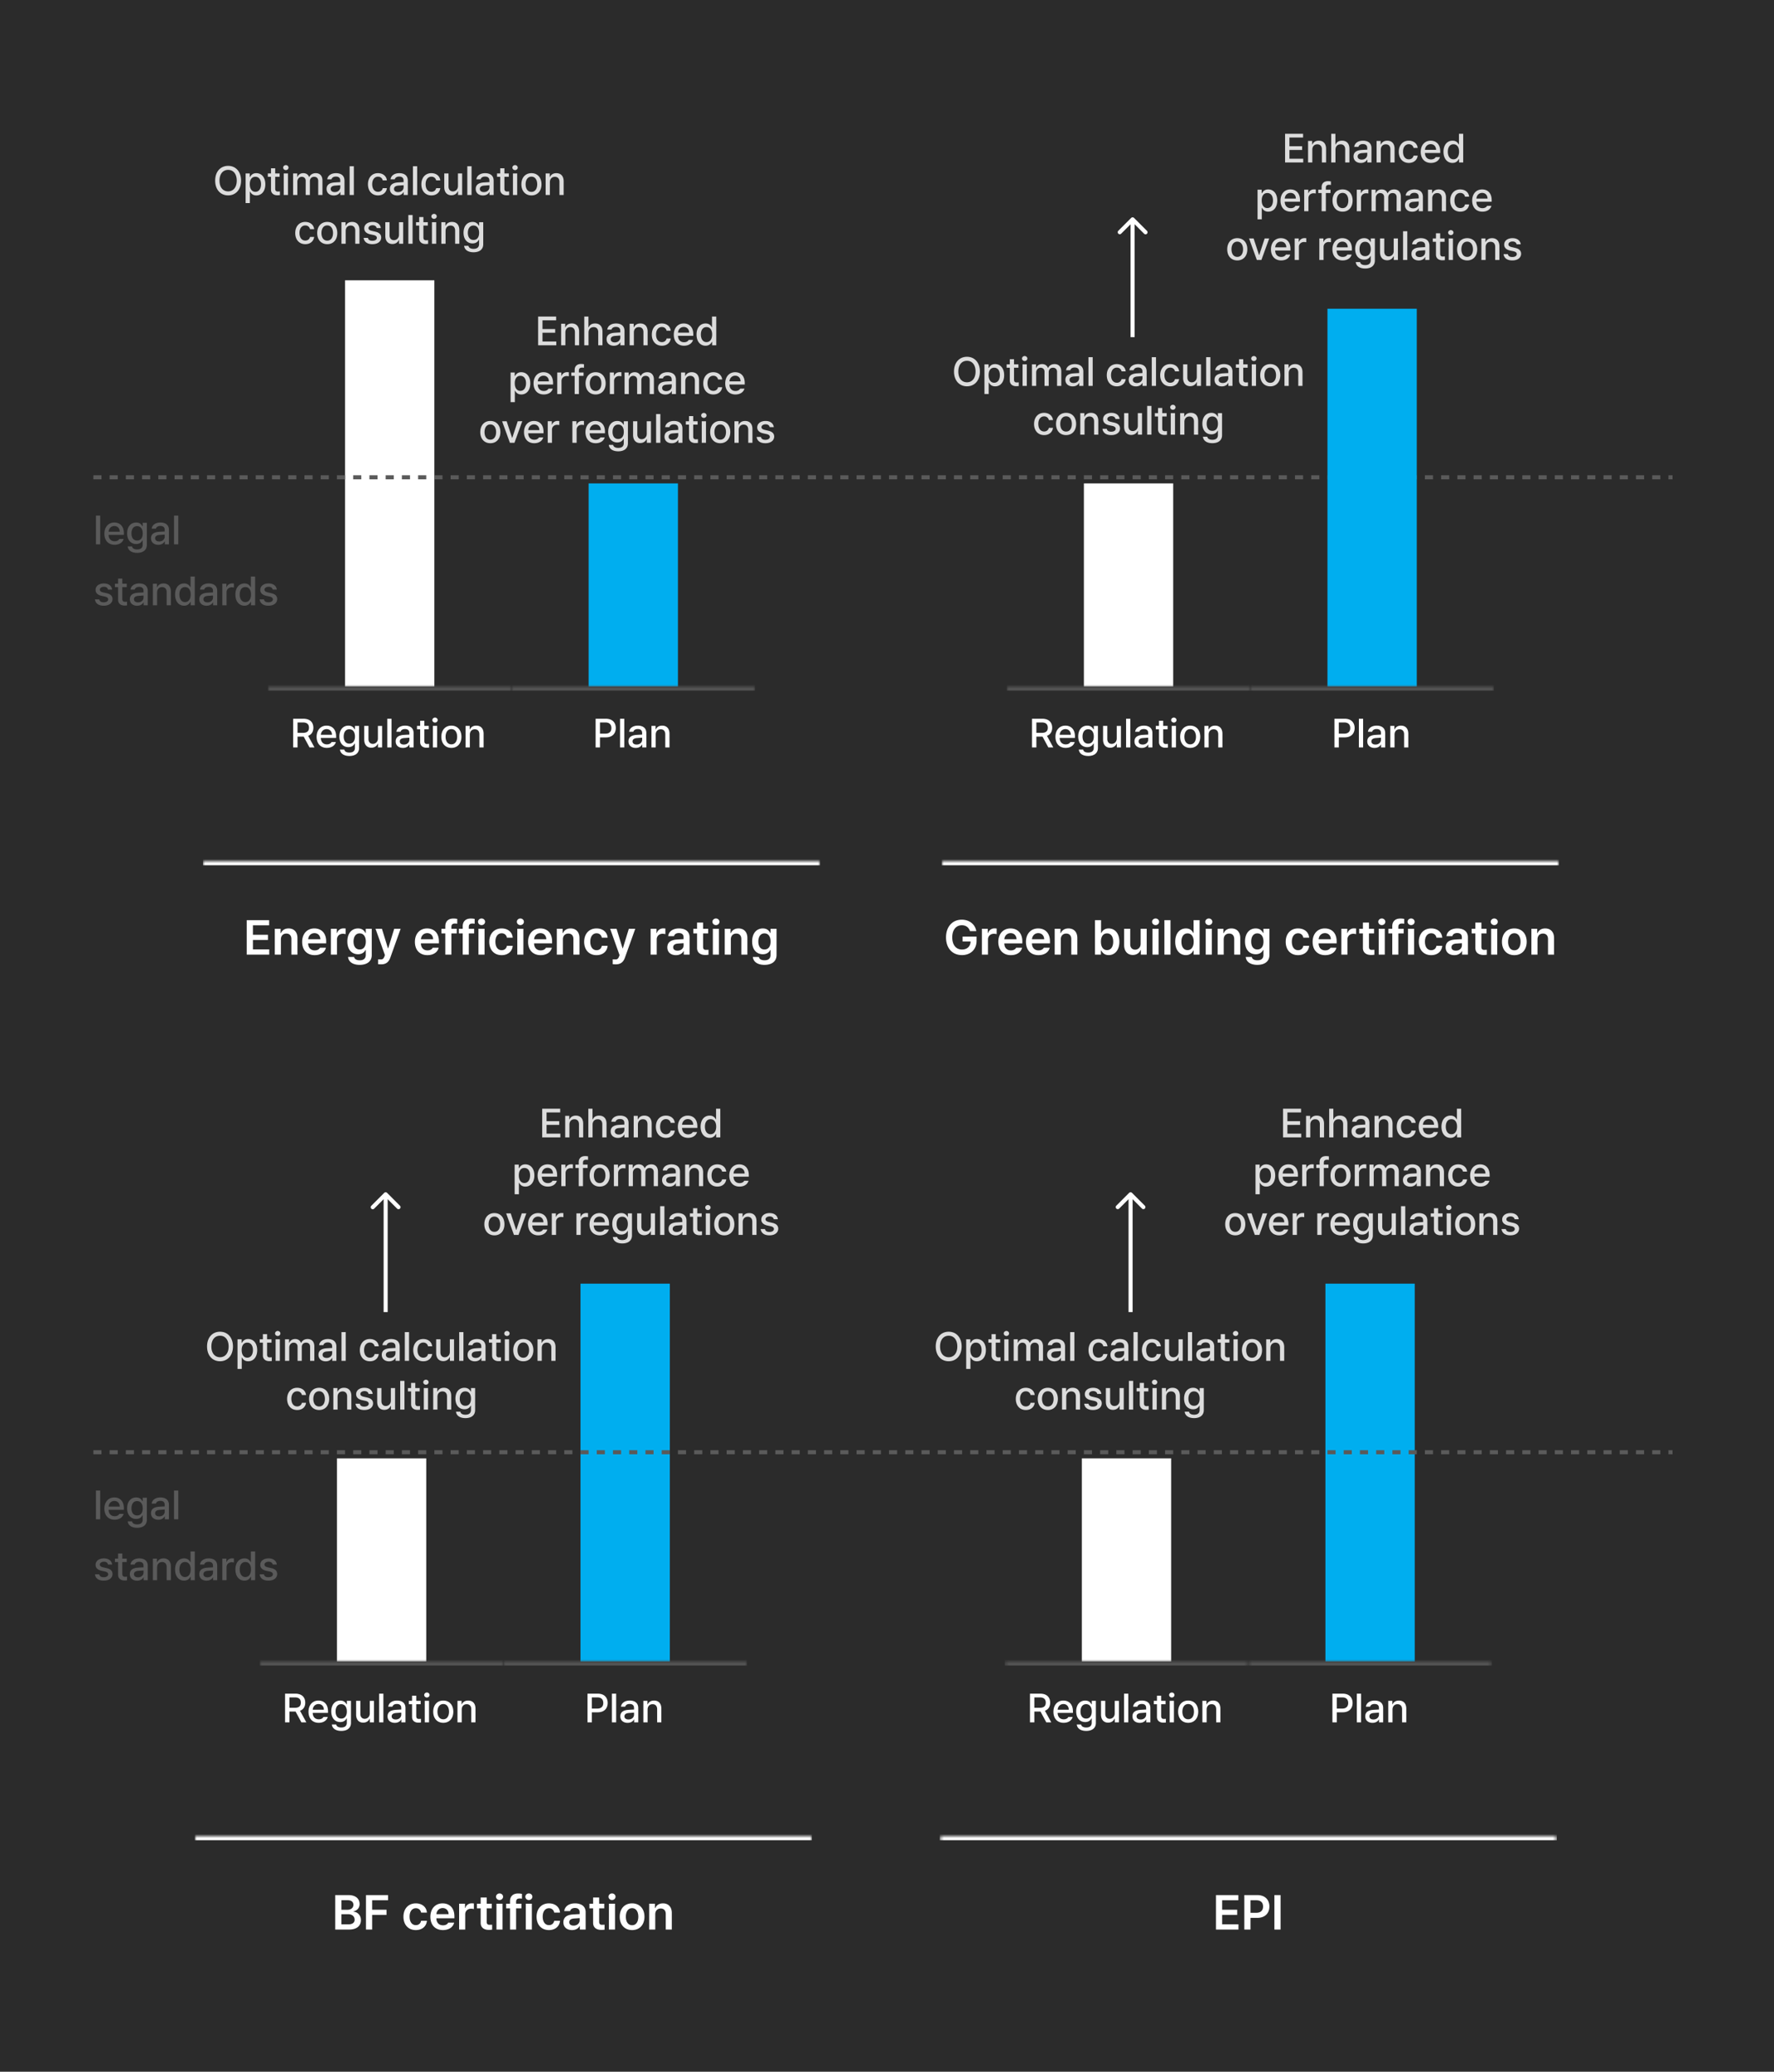 <svg xmlns="http://www.w3.org/2000/svg" width="437" height="510" fill="none"><rect width="100%" height="100%" fill="#333333" stroke="none"/><path fill="#000" fill-opacity=".15" d="M0 0h437v510H0z"></path><path fill="#fff" d="M85 69h22v100H85z"></path><mask id="a" fill="#fff"><path d="M66 169h60v23H66z"></path></mask><path fill="#535353" d="M66 170h60v-2H66z" mask="url(#a)"></path><path fill="#fff" d="M72.223 184v-7.07h2.52c1.64 0 2.45.918 2.45 2.216 0 .953-.43 1.675-1.289 1.993L77.467 184h-1.22l-1.436-2.666h-1.514V184zm1.074-3.594h1.338c1.045 0 1.474-.459 1.474-1.26s-.43-1.298-1.474-1.298h-1.338zm7.217 3.701c-1.563 0-2.52-1.074-2.52-2.724 0-1.631.977-2.754 2.451-2.754 1.211 0 2.354.752 2.354 2.666v.371h-3.77c.03 1.006.62 1.582 1.494 1.582.596 0 .977-.254 1.153-.576h1.055c-.235.859-1.055 1.435-2.217 1.435m-1.475-3.222h2.734c0-.811-.517-1.397-1.318-1.397-.835 0-1.377.645-1.416 1.397m7.022 5.215c-1.338 0-2.217-.596-2.315-1.582h1.065c.097.498.566.742 1.26.742.83 0 1.357-.352 1.357-1.182v-1.045h-.069c-.185.342-.566.889-1.543.889-1.25 0-2.216-.938-2.216-2.627 0-1.69.947-2.666 2.226-2.666.987 0 1.348.596 1.543.928h.069v-.86h1.015v5.42c0 1.358-1.025 1.983-2.392 1.983m-.01-3.038c.888 0 1.386-.654 1.386-1.748 0-1.074-.488-1.796-1.386-1.796-.928 0-1.387.781-1.387 1.796 0 1.036.479 1.748 1.387 1.748m7.04-1.269v-3.096h1.036V184h-1.016v-.918h-.058c-.244.566-.791.986-1.582.986-1.026 0-1.748-.683-1.748-2.002v-3.369h1.045v3.242c0 .723.439 1.182 1.074 1.182.576 0 1.25-.42 1.25-1.328m3.35-4.863V184h-1.044v-7.07zm1.026 5.576c0-1.211 1.025-1.524 1.982-1.592a79 79 0 0 1 1.397-.078l-.01-.42c0-.596-.361-.947-1.074-.947-.615 0-.987.283-1.094.674h-1.035c.098-.879.918-1.514 2.168-1.514.84 0 2.08.312 2.08 1.846V184h-1.016v-.723h-.039c-.205.401-.693.84-1.572.84-1.006 0-1.787-.576-1.787-1.611m1.015.01c0 .507.42.771 1.006.771.85 0 1.358-.566 1.358-1.201v-.488l-1.25.088c-.684.048-1.114.302-1.114.83m7.139-3.819v.83h-1.084v2.911c0 .595.303.703.635.712.146 0 .381-.019.527-.029v.908c-.146.02-.371.039-.654.039-.82 0-1.553-.449-1.543-1.416v-3.125h-.781v-.83h.781v-1.269h1.035v1.269zm1.016 5.303v-5.303h1.045V184zm.527-6.123c-.361 0-.664-.273-.664-.615s.303-.616.664-.616c.352 0 .654.274.654.616s-.302.615-.654.615m4.033 6.23c-1.504 0-2.48-1.093-2.48-2.734 0-1.65.976-2.744 2.48-2.744 1.494 0 2.471 1.094 2.471 2.744 0 1.641-.977 2.734-2.471 2.734m0-.869c.957 0 1.416-.849 1.416-1.865s-.459-1.885-1.416-1.885c-.976 0-1.435.869-1.435 1.885s.459 1.865 1.435 1.865m4.541-2.383V184h-1.045v-5.303h1.006v.869h.059c.254-.566.771-.937 1.562-.937 1.094 0 1.807.683 1.807 2.002V184h-1.035v-3.242c0-.772-.42-1.231-1.123-1.231-.713 0-1.231.479-1.231 1.328"></path><path fill="#00AEEF" d="M145 119h22v50h-22z"></path><mask id="b" fill="#fff"><path d="M126 169h60v23h-60z"></path></mask><path fill="#535353" d="M126 170h60v-2h-60z" mask="url(#b)"></path><path fill="#fff" d="M146.723 184v-7.07h2.519c1.641 0 2.451.986 2.451 2.295 0 1.298-.81 2.295-2.451 2.295h-1.445V184zm1.074-3.398h1.338c1.045 0 1.474-.586 1.474-1.377 0-.801-.429-1.377-1.474-1.377h-1.338zm5.986-3.672V184h-1.045v-7.07zm1.026 5.576c0-1.211 1.025-1.524 1.982-1.592a79 79 0 0 1 1.397-.078l-.01-.42c0-.596-.362-.947-1.074-.947-.616 0-.987.283-1.094.674h-1.035c.097-.879.918-1.514 2.168-1.514.839 0 2.08.312 2.08 1.846V184h-1.016v-.723h-.039c-.205.401-.693.84-1.572.84-1.006 0-1.787-.576-1.787-1.611m1.015.01c0 .507.42.771 1.006.771.85 0 1.358-.566 1.358-1.201v-.488l-1.25.088c-.684.048-1.114.302-1.114.83m5.703-1.661V184h-1.045v-5.303h1.006v.869h.059c.254-.566.771-.937 1.562-.937 1.094 0 1.807.683 1.807 2.002V184h-1.035v-3.242c0-.772-.42-1.231-1.123-1.231-.713 0-1.231.479-1.231 1.328"></path><mask id="c" fill="#fff"><path d="M50 212h152v28H50z"></path></mask><path fill="#fff" d="M50 213h152v-2H50z" mask="url(#c)"></path><path fill="#fff" d="M60.78 235v-8.484h5.519v1.277h-3.996v2.32h3.703v1.278h-3.703v2.32h4.02V235zm8.413-3.727V235h-1.5v-6.363h1.43v1.078h.082c.293-.715.938-1.16 1.887-1.16 1.324 0 2.191.867 2.18 2.39V235h-1.489v-3.82c0-.856-.457-1.36-1.242-1.36-.797 0-1.348.528-1.348 1.453m8.332 3.856c-1.922 0-3.093-1.277-3.093-3.27 0-1.968 1.195-3.304 3.011-3.304 1.559 0 2.907.972 2.907 3.211v.468h-4.442c.018 1.084.656 1.723 1.63 1.723.655 0 1.1-.281 1.288-.656h1.465c-.27 1.101-1.289 1.828-2.766 1.828m-1.605-3.914h3c-.012-.867-.586-1.5-1.453-1.5-.903 0-1.5.685-1.547 1.5M81.51 235v-6.363h1.453v1.054h.07c.223-.726.844-1.148 1.57-1.148.165 0 .399.012.54.035v1.383a2.6 2.6 0 0 0-.692-.094c-.832 0-1.441.574-1.441 1.383V235zm7.09 2.52c-1.688 0-2.754-.75-2.86-1.946h1.489c.105.551.632.821 1.394.821.89 0 1.477-.387 1.477-1.325v-1.218h-.07c-.235.468-.739 1.054-1.84 1.054-1.465 0-2.626-1.066-2.626-3.14 0-2.098 1.16-3.211 2.637-3.211 1.125 0 1.594.668 1.828 1.125h.07v-1.043h1.477v6.468c0 1.629-1.254 2.415-2.976 2.415m0-3.786c.96 0 1.511-.726 1.511-1.945 0-1.207-.539-2.016-1.511-2.016-.996 0-1.512.856-1.512 2.016 0 1.172.527 1.945 1.512 1.945m5.308 3.657c-.293 0-.586-.012-.773-.036v-1.195c.187.012.433.024.633.024.363 0 .668-.036.925-.715l.13-.34-2.321-6.492h1.582l1.477 4.804h.07l1.476-4.804h1.582l-2.554 7.136c-.364 1.02-1.032 1.618-2.227 1.618m11.391-2.262c-1.922 0-3.094-1.277-3.094-3.27 0-1.968 1.195-3.304 3.012-3.304 1.558 0 2.906.972 2.906 3.211v.468h-4.441c.017 1.084.656 1.723 1.629 1.723.656 0 1.101-.281 1.289-.656h1.464c-.269 1.101-1.289 1.828-2.765 1.828m-1.606-3.914h3c-.011-.867-.586-1.5-1.453-1.5-.902 0-1.5.685-1.547 1.5m8.813-2.578v1.148h-1.313V235h-1.5v-5.215h-.949v-1.148h.949v-.61c0-1.242.774-1.91 1.993-1.91.351 0 .668.035.949.094v1.184a4 4 0 0 0-.539-.047c-.61 0-.903.246-.903.82v.469zm4.289 0v1.148h-1.313V235h-1.5v-5.215h-.949v-1.148h.949v-.61c0-1.242.774-1.91 1.993-1.91.351 0 .668.035.949.094v1.184a4 4 0 0 0-.539-.047c-.61 0-.903.246-.903.82v.469zm1.066 6.363v-6.363h1.5V235zm.762-7.266c-.469 0-.867-.363-.867-.82 0-.445.398-.809.867-.809.481 0 .867.364.867.809 0 .457-.386.82-.867.82m4.945 7.395c-1.898 0-3.047-1.359-3.047-3.281 0-1.946 1.184-3.293 3.047-3.293 1.547 0 2.625.902 2.731 2.273h-1.43c-.117-.609-.562-1.078-1.289-1.078-.926 0-1.547.785-1.547 2.062 0 1.313.61 2.098 1.547 2.098.668 0 1.16-.387 1.289-1.078h1.43c-.117 1.348-1.137 2.297-2.731 2.297m3.856-.129v-6.363h1.5V235zm.762-7.266c-.469 0-.868-.363-.868-.82 0-.445.399-.809.868-.809.48 0 .867.364.867.809 0 .457-.387.82-.867.82m4.992 7.395c-1.922 0-3.094-1.277-3.094-3.27 0-1.968 1.195-3.304 3.012-3.304 1.558 0 2.906.972 2.906 3.211v.468h-4.441c.017 1.084.656 1.723 1.628 1.723.657 0 1.102-.281 1.29-.656h1.464c-.269 1.101-1.289 1.828-2.765 1.828m-1.606-3.914h3c-.011-.867-.586-1.5-1.453-1.5-.902 0-1.5.685-1.547 1.5m7.09.058V235h-1.5v-6.363h1.43v1.078h.082c.293-.715.937-1.16 1.887-1.16 1.324 0 2.191.867 2.179 2.39V235h-1.488v-3.82c0-.856-.457-1.36-1.242-1.36-.797 0-1.348.528-1.348 1.453m8.285 3.856c-1.898 0-3.047-1.359-3.047-3.281 0-1.946 1.184-3.293 3.047-3.293 1.547 0 2.625.902 2.731 2.273h-1.43c-.117-.609-.562-1.078-1.289-1.078-.926 0-1.547.785-1.547 2.062 0 1.313.609 2.098 1.547 2.098.668 0 1.16-.387 1.289-1.078h1.43c-.117 1.348-1.137 2.297-2.731 2.297m4.758 2.262a7 7 0 0 1-.773-.036v-1.195c.187.012.433.024.632.024.364 0 .668-.036.926-.715l.129-.34-2.32-6.492h1.582l1.476 4.804h.071l1.476-4.804h1.582l-2.554 7.136c-.364 1.02-1.032 1.618-2.227 1.618m8.566-2.391v-6.363h1.454v1.054h.07c.223-.726.844-1.148 1.57-1.148.164 0 .399.012.539.035v1.383a2.6 2.6 0 0 0-.691-.094c-.832 0-1.442.574-1.442 1.383V235zm4.114-1.793c0-1.43 1.183-1.852 2.367-1.922.439-.029 1.353-.082 1.629-.094v-.503c0-.633-.41-.997-1.149-.997-.668 0-1.078.305-1.195.762h-1.441c.105-1.078 1.078-1.898 2.672-1.898 1.207 0 2.601.492 2.601 2.191V235h-1.43v-.879h-.046c-.282.539-.879 1.008-1.875 1.008-1.219 0-2.133-.668-2.133-1.922m1.441-.012c0 .551.445.832 1.078.832.903 0 1.489-.597 1.489-1.312v-.527l-1.407.093c-.715.059-1.16.352-1.16.914m8.625-4.558v1.148h-1.254v3.305c0 .609.305.738.68.738.176 0 .469-.012.656-.023v1.218a4.7 4.7 0 0 1-.844.059c-1.125 0-1.992-.551-1.98-1.746v-3.551h-.914v-1.148h.914v-1.524h1.488v1.524zM175.6 235v-6.363h1.5V235zm.761-7.266c-.468 0-.867-.363-.867-.82 0-.445.399-.809.867-.809.481 0 .868.364.868.809 0 .457-.387.82-.868.82m3.668 3.539V235h-1.5v-6.363h1.43v1.078h.082c.293-.715.938-1.16 1.887-1.16 1.324 0 2.191.867 2.179 2.39V235h-1.488v-3.82c0-.856-.457-1.36-1.242-1.36-.797 0-1.348.528-1.348 1.453m8.285 6.247c-1.687 0-2.753-.75-2.859-1.946h1.488c.106.551.633.821 1.395.821.891 0 1.476-.387 1.476-1.325v-1.218h-.07c-.234.468-.738 1.054-1.84 1.054-1.465 0-2.625-1.066-2.625-3.14 0-2.098 1.16-3.211 2.637-3.211 1.125 0 1.594.668 1.828 1.125h.07v-1.043h1.477v6.468c0 1.629-1.254 2.415-2.977 2.415m0-3.786c.961 0 1.512-.726 1.512-1.945 0-1.207-.539-2.016-1.512-2.016-.996 0-1.511.856-1.511 2.016 0 1.172.527 1.945 1.511 1.945"></path><path fill="#DCDCDC" d="M59.384 44.465c0 2.256-1.358 3.633-3.184 3.633-1.846 0-3.193-1.377-3.193-3.633 0-2.266 1.348-3.633 3.193-3.633 1.826 0 3.184 1.367 3.184 3.633m-1.065 0c0-1.719-.908-2.647-2.119-2.647-1.22 0-2.129.928-2.129 2.647s.909 2.646 2.13 2.646c1.21 0 2.118-.927 2.118-2.646m2.188 5.527v-7.295h1.016v.86h.087c.186-.332.547-.928 1.524-.928 1.28 0 2.226 1.006 2.226 2.734 0 1.71-.927 2.744-2.216 2.744-.967 0-1.348-.585-1.534-.937h-.058v2.822zm1.025-4.648c0 1.113.489 1.875 1.377 1.875.918 0 1.397-.81 1.397-1.875 0-1.045-.47-1.826-1.397-1.826-.898 0-1.377.722-1.377 1.826m7.344-2.647v.83h-1.084v2.91c0 .596.303.704.635.713.146 0 .38-.02.527-.029v.908c-.146.02-.371.04-.654.04-.82 0-1.553-.45-1.543-1.417v-3.125h-.781v-.83h.78v-1.27h1.036v1.27zM69.892 48v-5.303h1.044V48zm.527-6.123c-.361 0-.664-.274-.664-.615 0-.342.303-.615.664-.615.352 0 .654.273.654.615s-.302.615-.654.615M72.206 48v-5.303h1.006v.87h.058c.225-.596.743-.938 1.446-.938s1.201.352 1.426.937h.058c.254-.576.82-.937 1.592-.937.957 0 1.64.605 1.64 1.816V48h-1.044v-3.457c0-.713-.45-1.016-.996-1.016-.674 0-1.055.46-1.055 1.094V48h-1.035v-3.516c0-.576-.4-.957-.967-.957-.586 0-1.084.489-1.084 1.201V48zm8.242-1.494c0-1.211 1.026-1.524 1.983-1.592a73 73 0 0 1 1.396-.078l-.01-.42c0-.596-.36-.947-1.074-.947-.615 0-.986.283-1.094.674h-1.035c.098-.88.918-1.514 2.168-1.514.84 0 2.08.312 2.08 1.846V48h-1.015v-.723h-.04c-.204.4-.693.84-1.572.84-1.005 0-1.787-.576-1.787-1.611m1.016.01c0 .507.42.771 1.006.771.85 0 1.357-.566 1.357-1.201v-.488l-1.25.087c-.683.05-1.113.303-1.113.83m5.703-5.586V48h-1.045v-7.07zm5.957 7.177c-1.543 0-2.48-1.142-2.48-2.734 0-1.621.966-2.744 2.46-2.744 1.211 0 2.09.713 2.198 1.787h-1.016c-.107-.498-.508-.918-1.162-.918-.86 0-1.435.713-1.435 1.846 0 1.162.566 1.875 1.435 1.875.586 0 1.035-.322 1.162-.899h1.016c-.117 1.026-.928 1.787-2.178 1.787m2.92-1.601c0-1.211 1.025-1.524 1.982-1.592a73 73 0 0 1 1.397-.078l-.01-.42c0-.596-.361-.947-1.074-.947-.615 0-.986.283-1.094.674H96.21c.098-.88.918-1.514 2.168-1.514.84 0 2.08.312 2.08 1.846V48h-1.016v-.723h-.039c-.205.4-.693.84-1.572.84-1.006 0-1.787-.576-1.787-1.611m1.016.01c0 .507.42.771 1.005.771.85 0 1.358-.566 1.358-1.201v-.488l-1.25.087c-.684.05-1.113.303-1.113.83m5.703-5.586V48h-1.045v-7.07zm3.515 7.177c-1.543 0-2.48-1.142-2.48-2.734 0-1.621.967-2.744 2.461-2.744 1.211 0 2.09.713 2.197 1.787h-1.016c-.107-.498-.507-.918-1.162-.918-.859 0-1.435.713-1.435 1.846 0 1.162.566 1.875 1.435 1.875.586 0 1.035-.322 1.162-.899h1.016c-.117 1.026-.928 1.787-2.178 1.787m6.534-2.314v-3.096h1.035V48h-1.016v-.918h-.059c-.244.566-.791.986-1.582.986-1.025 0-1.748-.683-1.748-2.002v-3.369h1.045v3.242c0 .723.44 1.182 1.075 1.182.576 0 1.25-.42 1.25-1.328m3.349-4.863V48h-1.045v-7.07zm1.026 5.576c0-1.211 1.025-1.524 1.982-1.592a73 73 0 0 1 1.396-.078l-.009-.42c0-.596-.362-.947-1.075-.947-.615 0-.986.283-1.093.674h-1.035c.097-.88.918-1.514 2.168-1.514.839 0 2.08.312 2.08 1.846V48h-1.016v-.723h-.039c-.205.4-.693.84-1.572.84-1.006 0-1.787-.576-1.787-1.611m1.015.01c0 .507.42.771 1.006.771.85 0 1.357-.566 1.357-1.201v-.488l-1.25.087c-.683.05-1.113.303-1.113.83m7.139-3.819v.83h-1.084v2.91c0 .596.303.704.635.713.146 0 .38-.02.527-.029v.908a5 5 0 0 1-.654.04c-.821 0-1.553-.45-1.543-1.417v-3.125h-.782v-.83h.782v-1.27h1.035v1.27zM126.356 48v-5.303h1.045V48zm.528-6.123c-.362 0-.664-.274-.664-.615 0-.342.302-.615.664-.615.351 0 .654.273.654.615s-.303.615-.654.615m4.033 6.23c-1.504 0-2.48-1.093-2.48-2.734 0-1.65.976-2.744 2.48-2.744 1.494 0 2.471 1.094 2.471 2.744 0 1.64-.977 2.734-2.471 2.734m0-.869c.957 0 1.416-.85 1.416-1.865s-.459-1.885-1.416-1.885c-.977 0-1.436.87-1.436 1.885s.459 1.865 1.436 1.865m4.541-2.383V48h-1.045v-5.303h1.006v.87h.059c.253-.567.771-.938 1.562-.938 1.094 0 1.807.684 1.807 2.002V48h-1.035v-3.242c0-.772-.42-1.23-1.124-1.23-.712 0-1.23.478-1.23 1.328M75.209 60.108c-1.543 0-2.48-1.142-2.48-2.734 0-1.621.966-2.744 2.46-2.744 1.211 0 2.09.713 2.198 1.787H76.37c-.107-.498-.508-.918-1.162-.918-.86 0-1.436.713-1.436 1.846 0 1.162.567 1.875 1.436 1.875.586 0 1.035-.322 1.162-.899h1.016c-.118 1.026-.928 1.787-2.178 1.787m5.41 0c-1.504 0-2.48-1.093-2.48-2.734 0-1.65.976-2.744 2.48-2.744 1.494 0 2.47 1.094 2.47 2.744 0 1.64-.976 2.734-2.47 2.734m0-.869c.957 0 1.416-.85 1.416-1.865s-.459-1.885-1.416-1.885c-.976 0-1.435.87-1.435 1.885s.459 1.865 1.435 1.865m4.541-2.383V60h-1.045v-5.303h1.006v.87h.059c.254-.567.771-.938 1.562-.938 1.094 0 1.807.684 1.807 2.002V60h-1.035v-3.242c0-.772-.42-1.23-1.123-1.23-.713 0-1.23.478-1.23 1.328m7.637-.712c-.098-.42-.43-.694-1.006-.694-.596 0-1.025.313-1.016.713-.01.313.244.537.83.674l.84.195c.977.215 1.446.684 1.455 1.436-.01.957-.81 1.64-2.168 1.64-1.27 0-2.03-.566-2.158-1.552h1.065c.088.478.459.713 1.084.713.674 0 1.103-.274 1.113-.723-.01-.342-.264-.567-.82-.693l-.83-.176c-.958-.215-1.456-.723-1.456-1.455 0-.948.82-1.592 2.051-1.592 1.182 0 1.914.605 2.022 1.514zm5.488 1.65v-3.096h1.035V60h-1.015v-.918h-.059c-.244.566-.79.986-1.582.986-1.025 0-1.748-.683-1.748-2.002v-3.369h1.045v3.242c0 .723.44 1.182 1.074 1.182.576 0 1.25-.42 1.25-1.328m3.35-4.863V60h-1.045v-7.07zm3.75 1.767v.83h-1.084v2.91c0 .596.303.704.635.713.146 0 .38-.02.527-.029v.908a5 5 0 0 1-.654.04c-.821 0-1.553-.45-1.543-1.417v-3.125h-.782v-.83h.782v-1.27h1.035v1.27zM106.4 60v-5.303h1.045V60zm.528-6.123c-.362 0-.664-.274-.664-.615 0-.342.302-.615.664-.615.351 0 .654.273.654.615s-.303.615-.654.615m2.832 2.978V60h-1.045v-5.303h1.006v.87h.058c.254-.567.772-.938 1.563-.938 1.094 0 1.806.684 1.806 2.002V60h-1.035v-3.242c0-.772-.42-1.23-1.123-1.23-.713 0-1.23.478-1.23 1.328m6.885 5.245c-1.338 0-2.217-.596-2.315-1.582h1.065c.097.498.566.742 1.259.742.83 0 1.358-.352 1.358-1.182v-1.045h-.069c-.185.342-.566.889-1.543.889-1.25 0-2.216-.938-2.216-2.627 0-1.69.947-2.666 2.226-2.666.986 0 1.348.596 1.543.928h.068v-.86h1.016v5.42c0 1.358-1.025 1.983-2.392 1.983m-.01-3.038c.888 0 1.386-.654 1.386-1.747 0-1.075-.488-1.797-1.386-1.797-.928 0-1.387.78-1.387 1.797 0 1.035.479 1.748 1.387 1.748M132.562 85v-7.07h4.433v.927h-3.359v2.14h3.125v.917h-3.125v2.158h3.398V85zm6.709-3.144V85h-1.045v-5.303h1.005v.87h.059c.254-.567.772-.938 1.563-.938 1.093 0 1.806.683 1.806 2.002V85h-1.035v-3.242c0-.772-.42-1.23-1.123-1.23-.713 0-1.23.478-1.23 1.328m5.703 0V85h-1.045v-7.07h1.025v2.636h.068c.254-.576.743-.937 1.573-.937 1.093 0 1.816.674 1.816 2.002V85h-1.045v-3.242c0-.781-.42-1.23-1.123-1.23-.732 0-1.269.478-1.269 1.328m4.453 1.65c0-1.211 1.025-1.524 1.982-1.592a73 73 0 0 1 1.397-.078l-.01-.42c0-.596-.361-.947-1.074-.947-.616 0-.987.283-1.094.674h-1.035c.097-.88.918-1.514 2.168-1.514.84 0 2.08.312 2.08 1.846V85h-1.016v-.723h-.039c-.205.4-.693.84-1.572.84-1.006 0-1.787-.576-1.787-1.611m1.015.01c0 .507.42.771 1.006.771.85 0 1.358-.566 1.358-1.201v-.488l-1.25.088c-.684.048-1.114.302-1.114.83m5.704-1.66V85h-1.045v-5.303h1.005v.87h.059c.254-.567.772-.938 1.563-.938 1.093 0 1.806.683 1.806 2.002V85h-1.035v-3.242c0-.772-.42-1.23-1.123-1.23-.713 0-1.23.478-1.23 1.328m6.904 3.251c-1.543 0-2.481-1.142-2.481-2.734 0-1.621.967-2.744 2.461-2.744 1.211 0 2.09.713 2.198 1.787h-1.016c-.108-.498-.508-.918-1.162-.918-.86 0-1.436.713-1.436 1.846 0 1.162.567 1.875 1.436 1.875.586 0 1.035-.322 1.162-.899h1.016c-.118 1.026-.928 1.787-2.178 1.787m5.449 0c-1.562 0-2.52-1.074-2.52-2.724 0-1.631.977-2.754 2.452-2.754 1.211 0 2.353.752 2.353 2.666v.371h-3.769c.029 1.006.62 1.582 1.494 1.582.595 0 .976-.254 1.152-.576h1.055c-.235.86-1.055 1.435-2.217 1.435m-1.475-3.222h2.735c0-.81-.518-1.397-1.319-1.397-.835 0-1.377.645-1.416 1.397m6.778 3.222c-1.28 0-2.217-1.035-2.217-2.744 0-1.728.947-2.734 2.227-2.734.986 0 1.347.596 1.533.928h.049V77.93h1.044V85h-1.015v-.83h-.078c-.196.352-.576.937-1.543.937m.234-.888c.889 0 1.387-.762 1.387-1.875 0-1.104-.488-1.826-1.387-1.826-.928 0-1.387.78-1.387 1.826 0 1.064.479 1.875 1.387 1.875m-48.257 14.773v-7.295h1.016v.86h.088c.185-.332.547-.928 1.523-.928 1.28 0 2.227 1.006 2.227 2.734 0 1.71-.928 2.744-2.217 2.744-.967 0-1.348-.585-1.533-.937h-.059v2.822zm1.026-4.648c0 1.113.488 1.875 1.377 1.875.918 0 1.396-.81 1.396-1.875 0-1.045-.469-1.826-1.396-1.826-.899 0-1.377.722-1.377 1.826m7.148 2.763c-1.562 0-2.519-1.074-2.519-2.724 0-1.631.976-2.754 2.451-2.754 1.211 0 2.353.752 2.353 2.666v.371h-3.769c.029 1.006.62 1.582 1.494 1.582.596 0 .976-.254 1.152-.576h1.055c-.234.86-1.055 1.435-2.217 1.435m-1.474-3.222h2.734c0-.81-.518-1.397-1.318-1.397-.835 0-1.377.645-1.416 1.397M137.273 97v-5.303h1.006v.84h.059c.195-.566.723-.918 1.348-.918.126 0 .332.01.439.02v.996a3 3 0 0 0-.547-.059c-.723 0-1.26.498-1.26 1.192V97zm6.475-5.303v.83h-1.143V97h-1.044v-4.473h-.821v-.83h.821v-.615c0-.947.605-1.484 1.582-1.484.253 0 .507.029.712.068v.87a3 3 0 0 0-.439-.04c-.557 0-.811.225-.811.742v.46zm2.979 5.41c-1.504 0-2.481-1.093-2.481-2.734 0-1.65.977-2.744 2.481-2.744 1.494 0 2.47 1.094 2.47 2.744 0 1.64-.976 2.734-2.47 2.734m0-.869c.957 0 1.416-.85 1.416-1.865s-.459-1.885-1.416-1.885c-.977 0-1.436.87-1.436 1.885s.459 1.865 1.436 1.865m3.496.762v-5.303h1.006v.84h.058c.195-.566.723-.918 1.348-.918.127 0 .332.01.439.02v.996a3 3 0 0 0-.547-.059c-.722 0-1.259.498-1.259 1.192V97zm3.632 0v-5.303h1.006v.87h.059c.225-.596.742-.938 1.445-.938s1.201.352 1.426.937h.059c.254-.576.82-.937 1.591-.937.957 0 1.641.605 1.641 1.816V97h-1.045v-3.457c0-.713-.449-1.016-.996-1.016-.674 0-1.055.46-1.055 1.094V97h-1.035v-3.516c0-.576-.4-.957-.967-.957-.586 0-1.084.489-1.084 1.201V97zm8.243-1.494c0-1.211 1.025-1.524 1.982-1.592a73 73 0 0 1 1.397-.078l-.01-.42c0-.596-.362-.947-1.074-.947-.616 0-.987.283-1.094.674h-1.035c.097-.88.918-1.514 2.168-1.514.839 0 2.08.312 2.08 1.846V97h-1.016v-.723h-.039c-.205.4-.693.84-1.572.84-1.006 0-1.787-.576-1.787-1.611m1.015.01c0 .507.42.771 1.006.771.85 0 1.358-.566 1.358-1.201v-.488l-1.25.088c-.684.048-1.114.302-1.114.83m5.703-1.66V97h-1.045v-5.303h1.006v.87h.059c.254-.567.771-.938 1.562-.938 1.094 0 1.807.683 1.807 2.002V97h-1.035v-3.242c0-.772-.42-1.23-1.123-1.23-.713 0-1.231.478-1.231 1.328m6.905 3.251c-1.543 0-2.481-1.142-2.481-2.734 0-1.621.967-2.744 2.461-2.744 1.211 0 2.09.713 2.197 1.787h-1.015c-.108-.498-.508-.918-1.162-.918-.86 0-1.436.713-1.436 1.846 0 1.162.567 1.875 1.436 1.875.586 0 1.035-.322 1.162-.899h1.015c-.117 1.026-.927 1.787-2.177 1.787m5.449 0c-1.563 0-2.52-1.074-2.52-2.724 0-1.631.977-2.754 2.452-2.754 1.21 0 2.353.752 2.353 2.666v.371h-3.769c.029 1.006.62 1.582 1.494 1.582.595 0 .976-.254 1.152-.576h1.055c-.235.86-1.055 1.435-2.217 1.435m-1.475-3.222h2.735c0-.81-.518-1.397-1.319-1.397-.835 0-1.377.645-1.416 1.397m-58.901 15.222c-1.504 0-2.481-1.093-2.481-2.734 0-1.65.977-2.744 2.481-2.744 1.494 0 2.471 1.094 2.471 2.744 0 1.641-.977 2.734-2.471 2.734m0-.869c.957 0 1.416-.849 1.416-1.865s-.459-1.885-1.416-1.885c-.977 0-1.436.869-1.436 1.885s.459 1.865 1.436 1.865m7.861-4.541L126.731 109h-1.123l-1.923-5.303h1.123l1.338 4.073h.048l1.338-4.073zm2.949 5.41c-1.562 0-2.519-1.074-2.519-2.724 0-1.631.977-2.754 2.451-2.754 1.211 0 2.354.752 2.354 2.666v.371h-3.77c.029 1.006.62 1.582 1.494 1.582.596 0 .977-.254 1.153-.576h1.054c-.234.859-1.054 1.435-2.217 1.435m-1.474-3.222h2.734c0-.811-.517-1.397-1.318-1.397-.835 0-1.377.645-1.416 1.397m4.795 3.115v-5.303h1.006v.84h.058c.196-.566.723-.918 1.348-.918.127 0 .332.01.439.02v.996a3 3 0 0 0-.547-.059c-.722 0-1.259.498-1.259 1.192V109zm6.074 0v-5.303h1.006v.84h.058c.196-.566.723-.918 1.348-.918.127 0 .332.01.44.02v.996a3 3 0 0 0-.547-.059c-.723 0-1.26.498-1.26 1.192V109zm5.742.107c-1.562 0-2.519-1.074-2.519-2.724 0-1.631.976-2.754 2.451-2.754 1.211 0 2.353.752 2.353 2.666v.371h-3.769c.029 1.006.62 1.582 1.494 1.582.596 0 .977-.254 1.152-.576h1.055c-.234.859-1.055 1.435-2.217 1.435m-1.474-3.222h2.734c0-.811-.518-1.397-1.318-1.397-.835 0-1.377.645-1.416 1.397m7.021 5.215c-1.338 0-2.217-.596-2.314-1.582h1.064c.098.498.566.742 1.26.742.83 0 1.357-.352 1.357-1.182v-1.045h-.068c-.186.342-.566.889-1.543.889-1.25 0-2.217-.938-2.217-2.627 0-1.69.947-2.666 2.227-2.666.986 0 1.347.596 1.543.928h.068v-.86h1.016v5.42c0 1.358-1.026 1.983-2.393 1.983m-.01-3.038c.889 0 1.387-.654 1.387-1.748 0-1.074-.488-1.796-1.387-1.796-.927 0-1.386.781-1.386 1.796 0 1.036.478 1.748 1.386 1.748m7.041-1.269v-3.096h1.035V109h-1.015v-.918h-.059c-.244.566-.791.986-1.582.986-1.025 0-1.748-.683-1.748-2.002v-3.369h1.045v3.242c0 .723.44 1.182 1.074 1.182.577 0 1.25-.42 1.25-1.328m3.35-4.863V109h-1.045v-7.07zm1.025 5.576c0-1.211 1.026-1.524 1.983-1.592a78 78 0 0 1 1.396-.078l-.01-.42c0-.596-.361-.947-1.074-.947-.615 0-.986.283-1.093.674h-1.036c.098-.879.918-1.514 2.168-1.514.84 0 2.08.312 2.08 1.846V109h-1.015v-.723h-.039c-.205.401-.694.84-1.573.84-1.005 0-1.787-.576-1.787-1.611m1.016.01c0 .507.42.771 1.006.771.849 0 1.357-.566 1.357-1.201v-.488l-1.25.088c-.683.048-1.113.302-1.113.83m7.139-3.819v.83h-1.084v2.911c0 .595.302.703.634.712.147 0 .381-.019.528-.029v.908c-.147.02-.371.039-.655.039-.82 0-1.552-.449-1.543-1.416v-3.125h-.781v-.83h.781v-1.269h1.036v1.269zm1.015 5.303v-5.303h1.045V109zm.528-6.123c-.362 0-.664-.273-.664-.615s.302-.616.664-.616c.351 0 .654.274.654.616s-.303.615-.654.615m4.033 6.23c-1.504 0-2.481-1.093-2.481-2.734 0-1.65.977-2.744 2.481-2.744 1.494 0 2.471 1.094 2.471 2.744 0 1.641-.977 2.734-2.471 2.734m0-.869c.957 0 1.416-.849 1.416-1.865s-.459-1.885-1.416-1.885c-.977 0-1.436.869-1.436 1.885s.459 1.865 1.436 1.865m4.541-2.383V109h-1.045v-5.303h1.006v.869h.058c.254-.566.772-.937 1.563-.937 1.094 0 1.806.683 1.806 2.002V109h-1.035v-3.242c0-.772-.42-1.231-1.123-1.231-.713 0-1.23.479-1.23 1.328m7.637-.712c-.098-.42-.43-.694-1.006-.694-.596 0-1.026.313-1.016.713-.01.313.244.537.83.674l.84.195c.977.215 1.445.684 1.455 1.436-.01.957-.81 1.64-2.168 1.64-1.269 0-2.031-.566-2.158-1.552h1.064c.088.478.459.713 1.084.713.674 0 1.104-.274 1.114-.723-.01-.342-.264-.566-.821-.693l-.83-.176c-.957-.215-1.455-.723-1.455-1.455 0-.948.82-1.592 2.051-1.592 1.182 0 1.914.605 2.021 1.514z"></path><path stroke="#5A5A5A" stroke-dasharray="2 2" d="M23 117.5h389"></path><path fill="#5A5A5A" d="M24.68 126.93V134h-1.045v-7.07zm3.554 7.177c-1.562 0-2.52-1.074-2.52-2.724 0-1.631.977-2.754 2.452-2.754 1.211 0 2.354.752 2.354 2.666v.371h-3.77c.03 1.006.62 1.582 1.494 1.582.596 0 .977-.254 1.152-.576h1.055c-.234.859-1.055 1.435-2.217 1.435m-1.474-3.222h2.734c0-.811-.517-1.397-1.318-1.397-.835 0-1.377.645-1.416 1.397m7.021 5.215c-1.338 0-2.216-.596-2.314-1.582h1.064c.098.498.567.742 1.26.742.83 0 1.357-.352 1.357-1.182v-1.045h-.068c-.185.342-.566.889-1.543.889-1.25 0-2.217-.938-2.217-2.627 0-1.69.948-2.666 2.227-2.666.986 0 1.348.596 1.543.928h.068v-.86h1.016v5.42c0 1.358-1.026 1.983-2.393 1.983m-.01-3.038c.89 0 1.387-.654 1.387-1.748 0-1.074-.488-1.796-1.386-1.796-.928 0-1.387.781-1.387 1.796 0 1.036.478 1.748 1.387 1.748m3.428-.556c0-1.211 1.026-1.524 1.983-1.592a79 79 0 0 1 1.396-.078l-.01-.42c0-.596-.361-.947-1.074-.947-.615 0-.986.283-1.094.674h-1.035c.098-.879.918-1.514 2.168-1.514.84 0 2.08.312 2.08 1.846V134h-1.015v-.723h-.04c-.205.401-.693.84-1.572.84-1.005 0-1.787-.576-1.787-1.611m1.016.01c0 .507.42.771 1.006.771.85 0 1.357-.566 1.357-1.201v-.488l-1.25.088c-.684.048-1.113.302-1.113.83m5.703-5.586V134h-1.045v-7.07zm-17.305 18.213c-.097-.42-.43-.694-1.006-.694-.595 0-1.025.313-1.015.713-.01.313.244.537.83.674l.84.195c.976.215 1.445.684 1.455 1.436-.01.957-.81 1.64-2.168 1.64-1.27 0-2.031-.566-2.158-1.552h1.064c.088.478.46.713 1.084.713.674 0 1.104-.274 1.113-.723-.01-.342-.263-.566-.82-.693l-.83-.176c-.957-.215-1.455-.723-1.455-1.455 0-.948.82-1.592 2.05-1.592 1.182 0 1.915.605 2.022 1.514zm4.6-1.446v.83h-1.084v2.911c0 .595.303.703.635.712.146 0 .38-.019.527-.029v.908a5 5 0 0 1-.654.039c-.82 0-1.553-.449-1.543-1.416v-3.125h-.782v-.83h.782v-1.269h1.035v1.269zm.771 3.809c0-1.211 1.026-1.524 1.983-1.592a79 79 0 0 1 1.396-.078l-.01-.42c0-.596-.36-.947-1.074-.947-.615 0-.986.283-1.094.674H32.15c.098-.879.918-1.514 2.168-1.514.84 0 2.08.312 2.08 1.846V149h-1.015v-.723h-.04c-.204.401-.693.84-1.572.84-1.005 0-1.787-.576-1.787-1.611m1.016.01c0 .507.42.771 1.006.771.85 0 1.357-.566 1.357-1.201v-.488l-1.25.088c-.683.048-1.113.302-1.113.83m5.703-1.661V149h-1.045v-5.303h1.006v.869h.059c.254-.566.771-.937 1.562-.937 1.094 0 1.807.683 1.807 2.002V149h-1.035v-3.242c0-.772-.42-1.231-1.123-1.231-.713 0-1.23.479-1.23 1.328m6.64 3.252c-1.279 0-2.216-1.035-2.216-2.744 0-1.728.947-2.734 2.226-2.734.987 0 1.348.596 1.534.928h.048v-2.627h1.045V149h-1.015v-.83h-.078c-.196.351-.577.937-1.543.937m.235-.888c.889 0 1.387-.762 1.387-1.875 0-1.104-.488-1.826-1.387-1.826-.928 0-1.387.781-1.387 1.826 0 1.064.479 1.875 1.387 1.875m3.516-.713c0-1.211 1.025-1.524 1.982-1.592a79 79 0 0 1 1.397-.078l-.01-.42c0-.596-.361-.947-1.074-.947-.616 0-.987.283-1.094.674H49.26c.097-.879.918-1.514 2.168-1.514.84 0 2.08.312 2.08 1.846V149h-1.016v-.723h-.039c-.205.401-.693.84-1.572.84-1.006 0-1.787-.576-1.787-1.611m1.015.01c0 .507.42.771 1.006.771.85 0 1.358-.566 1.358-1.201v-.488l-1.25.088c-.684.048-1.114.302-1.114.83M54.768 149v-5.303h1.005v.84h.059c.195-.566.723-.918 1.348-.918.127 0 .332.01.44.02v.996a3 3 0 0 0-.548-.059c-.722 0-1.26.498-1.26 1.192V149zm5.439.107c-1.28 0-2.217-1.035-2.217-2.744 0-1.728.947-2.734 2.227-2.734.986 0 1.348.596 1.533.928h.049v-2.627h1.045V149h-1.016v-.83h-.078c-.195.351-.576.937-1.543.937m.234-.888c.89 0 1.387-.762 1.387-1.875 0-1.104-.488-1.826-1.387-1.826-.927 0-1.386.781-1.386 1.826 0 1.064.478 1.875 1.386 1.875m6.739-3.076c-.098-.42-.43-.694-1.006-.694-.596 0-1.026.313-1.016.713-.01.313.244.537.83.674l.84.195c.977.215 1.445.684 1.455 1.436-.01.957-.81 1.64-2.168 1.64-1.27 0-2.031-.566-2.158-1.552h1.065c.087.478.459.713 1.084.713.673 0 1.103-.274 1.113-.723-.01-.342-.264-.566-.82-.693l-.83-.176c-.958-.215-1.456-.723-1.456-1.455 0-.948.82-1.592 2.051-1.592 1.182 0 1.914.605 2.022 1.514z"></path><path fill="#fff" d="M267 119h22v50h-22z"></path><mask id="d" fill="#fff"><path d="M248 169h60v23h-60z"></path></mask><path fill="#535353" d="M248 170h60v-2h-60z" mask="url(#d)"></path><path fill="#fff" d="M254.223 184v-7.07h2.519c1.641 0 2.451.918 2.451 2.216 0 .953-.429 1.675-1.289 1.993l1.563 2.861h-1.221l-1.435-2.666h-1.514V184zm1.074-3.594h1.338c1.045 0 1.474-.459 1.474-1.26s-.429-1.298-1.474-1.298h-1.338zm7.217 3.701c-1.563 0-2.52-1.074-2.52-2.724 0-1.631.977-2.754 2.451-2.754 1.211 0 2.354.752 2.354 2.666v.371h-3.77c.03 1.006.62 1.582 1.494 1.582.596 0 .977-.254 1.153-.576h1.054c-.234.859-1.054 1.435-2.216 1.435m-1.475-3.222h2.734c0-.811-.517-1.397-1.318-1.397-.835 0-1.377.645-1.416 1.397m7.022 5.215c-1.338 0-2.217-.596-2.315-1.582h1.065c.097.498.566.742 1.259.742.83 0 1.358-.352 1.358-1.182v-1.045h-.069c-.185.342-.566.889-1.543.889-1.25 0-2.216-.938-2.216-2.627 0-1.69.947-2.666 2.226-2.666.986 0 1.348.596 1.543.928h.069v-.86h1.015v5.42c0 1.358-1.025 1.983-2.392 1.983m-.01-3.038c.888 0 1.387-.654 1.387-1.748 0-1.074-.489-1.796-1.387-1.796-.928 0-1.387.781-1.387 1.796 0 1.036.479 1.748 1.387 1.748m7.041-1.269v-3.096h1.035V184h-1.016v-.918h-.058c-.244.566-.791.986-1.582.986-1.026 0-1.748-.683-1.748-2.002v-3.369h1.045v3.242c0 .723.439 1.182 1.074 1.182.576 0 1.25-.42 1.25-1.328m3.349-4.863V184h-1.045v-7.07zm1.026 5.576c0-1.211 1.025-1.524 1.982-1.592a79 79 0 0 1 1.397-.078l-.01-.42c0-.596-.361-.947-1.074-.947-.616 0-.987.283-1.094.674h-1.035c.097-.879.918-1.514 2.168-1.514.84 0 2.08.312 2.08 1.846V184h-1.016v-.723h-.039c-.205.401-.693.84-1.572.84-1.006 0-1.787-.576-1.787-1.611m1.015.01c0 .507.42.771 1.006.771.85 0 1.358-.566 1.358-1.201v-.488l-1.25.088c-.684.048-1.114.302-1.114.83m7.139-3.819v.83h-1.084v2.911c0 .595.303.703.635.712.146 0 .381-.019.527-.029v.908c-.146.02-.371.039-.654.039-.82 0-1.553-.449-1.543-1.416v-3.125h-.781v-.83h.781v-1.269h1.035v1.269zm1.016 5.303v-5.303h1.045V184zm.527-6.123c-.361 0-.664-.273-.664-.615s.303-.616.664-.616c.352 0 .654.274.654.616s-.302.615-.654.615m4.033 6.23c-1.504 0-2.48-1.093-2.48-2.734 0-1.65.976-2.744 2.48-2.744 1.494 0 2.471 1.094 2.471 2.744 0 1.641-.977 2.734-2.471 2.734m0-.869c.957 0 1.416-.849 1.416-1.865s-.459-1.885-1.416-1.885c-.976 0-1.435.869-1.435 1.885s.459 1.865 1.435 1.865m4.541-2.383V184h-1.045v-5.303h1.006v.869h.059c.254-.566.771-.937 1.562-.937 1.094 0 1.807.683 1.807 2.002V184h-1.035v-3.242c0-.772-.42-1.231-1.123-1.231-.713 0-1.231.479-1.231 1.328"></path><path fill="#00AEEF" d="M327 76h22v93h-22z"></path><mask id="e" fill="#fff"><path d="M308 169h60v23h-60z"></path></mask><path fill="#535353" d="M308 170h60v-2h-60z" mask="url(#e)"></path><path fill="#fff" d="M328.723 184v-7.07h2.519c1.641 0 2.451.986 2.451 2.295 0 1.298-.81 2.295-2.451 2.295h-1.445V184zm1.074-3.398h1.338c1.045 0 1.474-.586 1.474-1.377 0-.801-.429-1.377-1.474-1.377h-1.338zm5.986-3.672V184h-1.045v-7.07zm1.026 5.576c0-1.211 1.025-1.524 1.982-1.592a79 79 0 0 1 1.397-.078l-.01-.42c0-.596-.362-.947-1.074-.947-.616 0-.987.283-1.094.674h-1.035c.097-.879.918-1.514 2.168-1.514.839 0 2.08.312 2.08 1.846V184h-1.016v-.723h-.039c-.205.401-.693.84-1.572.84-1.006 0-1.787-.576-1.787-1.611m1.015.01c0 .507.42.771 1.006.771.85 0 1.358-.566 1.358-1.201v-.488l-1.25.088c-.684.048-1.114.302-1.114.83m5.703-1.661V184h-1.045v-5.303h1.006v.869h.059c.254-.566.771-.937 1.562-.937 1.094 0 1.807.683 1.807 2.002V184h-1.035v-3.242c0-.772-.42-1.231-1.123-1.231-.713 0-1.231.479-1.231 1.328M278.646 53.646a.5.5 0 0 1 .708 0l3.182 3.182a.5.5 0 0 1-.708.707L279 54.707l-2.828 2.828a.501.501 0 0 1-.708-.707zM278.5 83V54h1v29z"></path><mask id="f" fill="#fff"><path d="M232 212h152v28H232z"></path></mask><path fill="#fff" d="M232 213h152v-2H232z" mask="url(#f)"></path><path fill="#fff" d="M238.936 229.223c-.27-.903-.973-1.453-2.004-1.453-1.371 0-2.356 1.066-2.356 2.976 0 1.934.973 3 2.391 3 1.277 0 2.097-.773 2.121-1.98h-1.969v-1.207h3.445v1.019c0 2.18-1.5 3.539-3.597 3.539-2.344 0-3.926-1.664-3.926-4.359 0-2.719 1.652-4.36 3.879-4.36 1.875 0 3.316 1.161 3.574 2.825zm2.941 5.777v-6.363h1.453v1.054h.07c.223-.726.844-1.148 1.571-1.148.164 0 .398.012.539.035v1.383a2.6 2.6 0 0 0-.692-.094c-.832 0-1.441.574-1.441 1.383V235zm7.137.129c-1.922 0-3.094-1.277-3.094-3.27 0-1.968 1.195-3.304 3.012-3.304 1.558 0 2.906.972 2.906 3.211v.468h-4.442c.018 1.084.657 1.723 1.629 1.723.657 0 1.102-.281 1.289-.656h1.465c-.269 1.101-1.289 1.828-2.765 1.828m-1.606-3.914h3c-.012-.867-.586-1.5-1.453-1.5-.902 0-1.5.685-1.547 1.5m8.414 3.914c-1.922 0-3.093-1.277-3.093-3.27 0-1.968 1.195-3.304 3.011-3.304 1.559 0 2.906.972 2.906 3.211v.468h-4.441c.018 1.084.656 1.723 1.629 1.723.656 0 1.102-.281 1.289-.656h1.465c-.27 1.101-1.289 1.828-2.766 1.828m-1.605-3.914h3c-.012-.867-.586-1.5-1.453-1.5-.903 0-1.5.685-1.547 1.5m7.09.058V235h-1.5v-6.363h1.429v1.078h.082c.293-.715.938-1.16 1.887-1.16 1.324 0 2.191.867 2.18 2.39V235h-1.489v-3.82c0-.856-.457-1.36-1.242-1.36-.797 0-1.347.528-1.347 1.453m8.425 3.727v-8.484h1.5v3.164h.059c.234-.457.691-1.125 1.816-1.125 1.477 0 2.637 1.148 2.637 3.269 0 2.098-1.137 3.293-2.625 3.293-1.101 0-1.594-.656-1.828-1.125h-.094V235zm1.465-3.188c0 1.243.539 2.075 1.5 2.075.996 0 1.524-.867 1.524-2.075 0-1.183-.516-2.039-1.524-2.039-.961 0-1.5.809-1.5 2.039m9.785.516v-3.691h1.489V235h-1.442v-1.125h-.07c-.293.703-.961 1.207-1.91 1.207-1.254 0-2.121-.867-2.133-2.391v-4.054h1.5v3.82c0 .809.48 1.324 1.207 1.324.656 0 1.359-.48 1.359-1.453M283.9 235v-6.363h1.5V235zm.762-7.266c-.469 0-.867-.363-.867-.82 0-.445.398-.809.867-.809.481 0 .867.364.867.809 0 .457-.386.82-.867.82m3.668-1.218V235h-1.5v-8.484zm3.797 8.601c-1.5 0-2.625-1.195-2.625-3.293 0-2.121 1.16-3.269 2.637-3.269 1.125 0 1.593.668 1.816 1.125h.059v-3.164h1.488V235h-1.465v-1.008h-.082c-.234.469-.726 1.125-1.828 1.125m.41-1.23c.961 0 1.512-.832 1.512-2.075 0-1.23-.539-2.039-1.512-2.039-.996 0-1.512.856-1.512 2.039 0 1.208.528 2.075 1.512 2.075m4.477 1.113v-6.363h1.5V235zm.761-7.266c-.468 0-.867-.363-.867-.82 0-.445.399-.809.867-.809.481 0 .868.364.868.809 0 .457-.387.82-.868.82m3.668 3.539V235h-1.5v-6.363h1.43v1.078h.082c.293-.715.938-1.16 1.887-1.16 1.324 0 2.191.867 2.179 2.39V235h-1.488v-3.82c0-.856-.457-1.36-1.242-1.36-.797 0-1.348.528-1.348 1.453m8.286 6.247c-1.688 0-2.754-.75-2.86-1.946h1.488c.106.551.633.821 1.395.821.891 0 1.477-.387 1.477-1.325v-1.218h-.071c-.234.468-.738 1.054-1.84 1.054-1.464 0-2.625-1.066-2.625-3.14 0-2.098 1.161-3.211 2.637-3.211 1.125 0 1.594.668 1.828 1.125h.071v-1.043h1.476v6.468c0 1.629-1.254 2.415-2.976 2.415m0-3.786c.96 0 1.511-.726 1.511-1.945 0-1.207-.539-2.016-1.511-2.016-.997 0-1.512.856-1.512 2.016 0 1.172.527 1.945 1.512 1.945m10.031 1.395c-1.899 0-3.047-1.359-3.047-3.281 0-1.946 1.183-3.293 3.047-3.293 1.547 0 2.625.902 2.73 2.273h-1.429c-.118-.609-.563-1.078-1.29-1.078-.925 0-1.546.785-1.546 2.062 0 1.313.609 2.098 1.546 2.098.668 0 1.161-.387 1.29-1.078h1.429c-.117 1.348-1.136 2.297-2.73 2.297m6.679 0c-1.921 0-3.093-1.277-3.093-3.27 0-1.968 1.195-3.304 3.011-3.304 1.559 0 2.907.972 2.907 3.211v.468h-4.442c.018 1.084.657 1.723 1.629 1.723.656 0 1.102-.281 1.289-.656h1.465c-.269 1.101-1.289 1.828-2.766 1.828m-1.605-3.914h3c-.012-.867-.586-1.5-1.453-1.5-.902 0-1.5.685-1.547 1.5m5.59 3.785v-6.363h1.453v1.054h.07c.223-.726.844-1.148 1.571-1.148.164 0 .398.012.539.035v1.383a2.6 2.6 0 0 0-.692-.094c-.832 0-1.441.574-1.441 1.383V235zm8.051-6.363v1.148h-1.254v3.305c0 .609.304.738.679.738.176 0 .469-.012.657-.023v1.218a4.7 4.7 0 0 1-.844.059c-1.125 0-1.992-.551-1.981-1.746v-3.551h-.914v-1.148h.914v-1.524h1.489v1.524zm1.148 6.363v-6.363h1.5V235zm.762-7.266c-.469 0-.867-.363-.867-.82 0-.445.398-.809.867-.809.48 0 .867.364.867.809 0 .457-.387.82-.867.82m5.39.903v1.148h-1.312V235h-1.5v-5.215h-.949v-1.148h.949v-.61c0-1.242.773-1.91 1.992-1.91.352 0 .668.035.949.094v1.184a4 4 0 0 0-.539-.047c-.609 0-.902.246-.902.82v.469zm1.067 6.363v-6.363h1.5V235zm.762-7.266c-.469 0-.868-.363-.868-.82 0-.445.399-.809.868-.809.48 0 .867.364.867.809 0 .457-.387.82-.867.82m4.945 7.395c-1.899 0-3.047-1.359-3.047-3.281 0-1.946 1.184-3.293 3.047-3.293 1.547 0 2.625.902 2.73 2.273h-1.429c-.118-.609-.563-1.078-1.289-1.078-.926 0-1.547.785-1.547 2.062 0 1.313.609 2.098 1.547 2.098.668 0 1.16-.387 1.289-1.078h1.429c-.117 1.348-1.136 2.297-2.73 2.297m3.562-1.922c0-1.43 1.184-1.852 2.368-1.922.439-.029 1.353-.082 1.628-.094v-.503c0-.633-.41-.997-1.148-.997-.668 0-1.078.305-1.195.762h-1.442c.106-1.078 1.078-1.898 2.672-1.898 1.207 0 2.602.492 2.602 2.191V235h-1.43v-.879h-.047c-.281.539-.879 1.008-1.875 1.008-1.219 0-2.133-.668-2.133-1.922m1.442-.012c0 .551.445.832 1.078.832.902 0 1.488-.597 1.488-1.312v-.527l-1.406.093c-.715.059-1.16.352-1.16.914m8.625-4.558v1.148h-1.254v3.305c0 .609.305.738.68.738.175 0 .468-.012.656-.023v1.218a4.7 4.7 0 0 1-.844.059c-1.125 0-1.992-.551-1.98-1.746v-3.551h-.915v-1.148h.915v-1.524h1.488v1.524zm1.148 6.363v-6.363h1.5V235zm.762-7.266c-.469 0-.867-.363-.867-.82 0-.445.398-.809.867-.809.48 0 .867.364.867.809 0 .457-.387.82-.867.82m4.945 7.395c-1.851 0-3.047-1.313-3.047-3.281 0-1.981 1.196-3.293 3.047-3.293 1.863 0 3.047 1.312 3.047 3.293 0 1.968-1.184 3.281-3.047 3.281m.012-1.195c1.019 0 1.523-.926 1.523-2.098 0-1.16-.504-2.098-1.523-2.098-1.043 0-1.547.938-1.547 2.098 0 1.172.504 2.098 1.547 2.098m5.695-2.661V235h-1.5v-6.363h1.43v1.078h.082c.293-.715.937-1.16 1.887-1.16 1.324 0 2.191.867 2.179 2.39V235h-1.488v-3.82c0-.856-.457-1.36-1.242-1.36-.797 0-1.348.528-1.348 1.453"></path><path fill="#DCDCDC" d="M241.384 91.465c0 2.256-1.358 3.633-3.184 3.633-1.846 0-3.193-1.377-3.193-3.633 0-2.266 1.347-3.633 3.193-3.633 1.826 0 3.184 1.367 3.184 3.633m-1.065 0c0-1.719-.908-2.647-2.119-2.647-1.221 0-2.129.928-2.129 2.647s.908 2.646 2.129 2.646c1.211 0 2.119-.927 2.119-2.646m2.188 5.527v-7.295h1.015v.86h.088c.186-.332.547-.928 1.524-.928 1.279 0 2.226 1.006 2.226 2.734 0 1.71-.927 2.744-2.216 2.744-.967 0-1.348-.585-1.534-.937h-.058v2.822zm1.025-4.648c0 1.113.489 1.875 1.377 1.875.918 0 1.397-.81 1.397-1.875 0-1.045-.469-1.826-1.397-1.826-.898 0-1.377.722-1.377 1.826m7.344-2.647v.83h-1.084v2.91c0 .596.303.704.635.713.146 0 .381-.02.527-.029v.908c-.146.02-.371.04-.654.04-.821 0-1.553-.45-1.543-1.417v-3.125h-.781v-.83h.781v-1.27h1.035v1.27zM251.892 95v-5.303h1.045V95zm.527-6.123c-.361 0-.664-.273-.664-.615s.303-.615.664-.615c.352 0 .654.273.654.615s-.302.615-.654.615M254.206 95v-5.303h1.006v.87h.059c.224-.596.742-.938 1.445-.938s1.201.352 1.426.937h.058c.254-.576.821-.937 1.592-.937.957 0 1.641.605 1.641 1.816V95h-1.045v-3.457c0-.713-.45-1.016-.996-1.016-.674 0-1.055.46-1.055 1.094V95h-1.035v-3.516c0-.576-.401-.957-.967-.957-.586 0-1.084.489-1.084 1.201V95zm8.242-1.494c0-1.211 1.026-1.524 1.983-1.592a72 72 0 0 1 1.396-.078l-.01-.42c0-.596-.361-.947-1.074-.947-.615 0-.986.283-1.094.674h-1.035c.098-.88.918-1.514 2.168-1.514.84 0 2.08.312 2.08 1.846V95h-1.015v-.723h-.039c-.205.4-.694.84-1.573.84-1.006 0-1.787-.576-1.787-1.611m1.016.01c0 .507.42.771 1.006.771.849 0 1.357-.566 1.357-1.201v-.488l-1.25.088c-.683.048-1.113.302-1.113.83m5.703-5.586V95h-1.045v-7.07zm5.957 7.177c-1.543 0-2.48-1.142-2.48-2.734 0-1.621.966-2.744 2.46-2.744 1.211 0 2.09.713 2.198 1.787h-1.016c-.107-.498-.508-.918-1.162-.918-.859 0-1.436.713-1.436 1.846 0 1.162.567 1.875 1.436 1.875.586 0 1.035-.322 1.162-.899h1.016c-.117 1.026-.928 1.787-2.178 1.787m2.92-1.601c0-1.211 1.025-1.524 1.982-1.592a73 73 0 0 1 1.397-.078l-.01-.42c0-.596-.361-.947-1.074-.947-.615 0-.986.283-1.094.674h-1.035c.098-.88.918-1.514 2.168-1.514.84 0 2.08.312 2.08 1.846V95h-1.016v-.723h-.039c-.205.4-.693.84-1.572.84-1.006 0-1.787-.576-1.787-1.611m1.016.01c0 .507.419.771 1.005.771.85 0 1.358-.566 1.358-1.201v-.488l-1.25.088c-.684.048-1.113.302-1.113.83m5.703-5.586V95h-1.045v-7.07zm3.515 7.177c-1.543 0-2.48-1.142-2.48-2.734 0-1.621.967-2.744 2.461-2.744 1.211 0 2.09.713 2.197 1.787h-1.016c-.107-.498-.507-.918-1.162-.918-.859 0-1.435.713-1.435 1.846 0 1.162.566 1.875 1.435 1.875.586 0 1.035-.322 1.162-.899h1.016c-.117 1.026-.928 1.787-2.178 1.787m6.534-2.314v-3.096h1.035V95h-1.016v-.918h-.059c-.244.566-.791.986-1.582.986-1.025 0-1.748-.683-1.748-2.002v-3.369h1.045v3.242c0 .723.44 1.182 1.075 1.182.576 0 1.25-.42 1.25-1.328m3.349-4.863V95h-1.045v-7.07zm1.026 5.576c0-1.211 1.025-1.524 1.982-1.592a73 73 0 0 1 1.396-.078l-.009-.42c0-.596-.362-.947-1.075-.947-.615 0-.986.283-1.093.674h-1.035c.097-.88.918-1.514 2.168-1.514.839 0 2.08.312 2.08 1.846V95h-1.016v-.723h-.039c-.205.4-.693.84-1.572.84-1.006 0-1.787-.576-1.787-1.611m1.015.01c0 .507.42.771 1.006.771.85 0 1.357-.566 1.357-1.201v-.488l-1.25.088c-.683.048-1.113.302-1.113.83m7.139-3.819v.83h-1.084v2.91c0 .596.303.704.635.713.146 0 .38-.02.527-.029v.908a5 5 0 0 1-.654.04c-.821 0-1.553-.45-1.543-1.417v-3.125h-.782v-.83h.782v-1.27h1.035v1.27zM308.356 95v-5.303h1.045V95zm.528-6.123c-.362 0-.664-.273-.664-.615s.302-.615.664-.615c.351 0 .654.273.654.615s-.303.615-.654.615m4.033 6.23c-1.504 0-2.48-1.093-2.48-2.734 0-1.65.976-2.744 2.48-2.744 1.494 0 2.471 1.094 2.471 2.744 0 1.64-.977 2.734-2.471 2.734m0-.869c.957 0 1.416-.85 1.416-1.865s-.459-1.885-1.416-1.885c-.977 0-1.436.87-1.436 1.885s.459 1.865 1.436 1.865m4.541-2.382V95h-1.045v-5.303h1.006v.87h.059c.253-.567.771-.938 1.562-.938 1.094 0 1.807.683 1.807 2.002V95h-1.035v-3.242c0-.772-.42-1.23-1.124-1.23-.712 0-1.23.478-1.23 1.328m-60.249 15.251c-1.543 0-2.48-1.142-2.48-2.734 0-1.621.966-2.744 2.46-2.744 1.211 0 2.09.713 2.198 1.787h-1.016c-.107-.498-.508-.918-1.162-.918-.859 0-1.436.713-1.436 1.846 0 1.162.567 1.875 1.436 1.875.586 0 1.035-.323 1.162-.899h1.016c-.117 1.026-.928 1.787-2.178 1.787m5.41 0c-1.504 0-2.48-1.093-2.48-2.734 0-1.65.976-2.744 2.48-2.744 1.494 0 2.471 1.094 2.471 2.744 0 1.641-.977 2.734-2.471 2.734m0-.869c.957 0 1.416-.849 1.416-1.865s-.459-1.885-1.416-1.885c-.976 0-1.435.869-1.435 1.885s.459 1.865 1.435 1.865m4.541-2.383V107h-1.045v-5.303h1.006v.869h.059c.254-.566.771-.937 1.562-.937 1.094 0 1.807.683 1.807 2.002V107h-1.035v-3.242c0-.772-.42-1.231-1.123-1.231-.713 0-1.231.479-1.231 1.328m7.637-.712c-.098-.42-.43-.694-1.006-.694-.596 0-1.025.313-1.016.713-.009.313.245.537.83.674l.84.195c.977.215 1.446.684 1.455 1.436-.009.957-.81 1.64-2.168 1.64-1.269 0-2.031-.566-2.158-1.552h1.065c.088.478.459.713 1.084.713.673 0 1.103-.274 1.113-.723-.01-.342-.264-.566-.82-.693l-.83-.176c-.957-.215-1.456-.723-1.456-1.455 0-.948.821-1.592 2.051-1.592 1.182 0 1.914.605 2.022 1.514zm5.488 1.65v-3.096h1.035V107h-1.015v-.918h-.059c-.244.566-.791.986-1.582.986-1.025 0-1.748-.683-1.748-2.002v-3.369h1.045v3.242c0 .723.439 1.182 1.074 1.182.576 0 1.25-.42 1.25-1.328m3.35-4.863V107h-1.045v-7.07zm3.75 1.767v.83h-1.084v2.911c0 .595.303.703.635.712.146 0 .38-.019.527-.029v.908c-.147.02-.371.039-.654.039-.821 0-1.553-.449-1.543-1.416v-3.125h-.782v-.83h.782v-1.269h1.035v1.269zM288.4 107v-5.303h1.045V107zm.528-6.123c-.362 0-.664-.273-.664-.615s.302-.615.664-.615c.351 0 .654.273.654.615s-.303.615-.654.615m2.832 2.978V107h-1.045v-5.303h1.006v.869h.058c.254-.566.772-.937 1.563-.937 1.094 0 1.806.683 1.806 2.002V107h-1.035v-3.242c0-.772-.42-1.231-1.123-1.231-.713 0-1.23.479-1.23 1.328m6.885 5.245c-1.338 0-2.217-.596-2.315-1.582h1.065c.097.498.566.742 1.259.742.83 0 1.358-.352 1.358-1.182v-1.045h-.069c-.185.342-.566.889-1.543.889-1.25 0-2.216-.938-2.216-2.627 0-1.69.947-2.666 2.226-2.666.986 0 1.348.596 1.543.928h.068v-.86h1.016v5.42c0 1.358-1.025 1.983-2.392 1.983m-.01-3.038c.888 0 1.386-.654 1.386-1.748 0-1.074-.488-1.796-1.386-1.796-.928 0-1.387.781-1.387 1.796 0 1.036.479 1.748 1.387 1.748M316.562 40v-7.07h4.433v.927h-3.359v2.14h3.125v.917h-3.125v2.158h3.398V40zm6.709-3.145V40h-1.045v-5.303h1.005v.87h.059c.254-.567.772-.938 1.563-.938 1.093 0 1.806.684 1.806 2.002V40h-1.035v-3.242c0-.772-.42-1.23-1.123-1.23-.713 0-1.23.478-1.23 1.328m5.703 0V40h-1.045v-7.07h1.025v2.636h.068c.254-.576.743-.937 1.573-.937 1.093 0 1.816.674 1.816 2.002V40h-1.045v-3.242c0-.781-.42-1.23-1.123-1.23-.732 0-1.269.478-1.269 1.328m4.453 1.65c0-1.21 1.025-1.523 1.982-1.59a73 73 0 0 1 1.397-.08l-.01-.419c0-.596-.361-.947-1.074-.947-.616 0-.987.283-1.094.674h-1.035c.097-.88.918-1.514 2.168-1.514.84 0 2.08.312 2.08 1.846V40h-1.016v-.723h-.039c-.205.4-.693.84-1.572.84-1.006 0-1.787-.576-1.787-1.611m1.015.01c0 .508.42.772 1.006.772.85 0 1.358-.566 1.358-1.201v-.488l-1.25.087c-.684.05-1.114.303-1.114.83m5.704-1.66V40h-1.045v-5.303h1.005v.87h.059c.254-.567.772-.938 1.563-.938 1.093 0 1.806.684 1.806 2.002V40h-1.035v-3.242c0-.772-.42-1.23-1.123-1.23-.713 0-1.23.478-1.23 1.328m6.904 3.252c-1.543 0-2.481-1.142-2.481-2.734 0-1.621.967-2.744 2.461-2.744 1.211 0 2.09.713 2.198 1.787h-1.016c-.108-.498-.508-.918-1.162-.918-.86 0-1.436.713-1.436 1.846 0 1.162.567 1.875 1.436 1.875.586 0 1.035-.322 1.162-.899h1.016c-.118 1.026-.928 1.787-2.178 1.787m5.449 0c-1.562 0-2.52-1.074-2.52-2.724 0-1.631.977-2.754 2.452-2.754 1.211 0 2.353.752 2.353 2.666v.371h-3.769c.029 1.006.62 1.582 1.494 1.582.595 0 .976-.254 1.152-.576h1.055c-.235.86-1.055 1.435-2.217 1.435m-1.475-3.222h2.735c0-.81-.518-1.397-1.319-1.397-.835 0-1.377.645-1.416 1.397m6.778 3.222c-1.28 0-2.217-1.035-2.217-2.744 0-1.728.947-2.734 2.227-2.734.986 0 1.347.596 1.533.928h.049V32.93h1.044V40h-1.015v-.83h-.078c-.196.352-.576.937-1.543.937m.234-.888c.889 0 1.387-.762 1.387-1.875 0-1.104-.488-1.826-1.387-1.826-.928 0-1.387.78-1.387 1.826 0 1.064.479 1.875 1.387 1.875m-48.257 14.773v-7.295h1.016v.86h.088c.185-.332.547-.928 1.523-.928 1.28 0 2.227 1.006 2.227 2.734 0 1.71-.928 2.744-2.217 2.744-.967 0-1.348-.585-1.533-.937h-.059v2.822zm1.026-4.648c0 1.113.488 1.875 1.377 1.875.918 0 1.396-.81 1.396-1.875 0-1.045-.469-1.826-1.396-1.826-.899 0-1.377.722-1.377 1.826m7.148 2.763c-1.562 0-2.519-1.074-2.519-2.724 0-1.631.976-2.754 2.451-2.754 1.211 0 2.353.752 2.353 2.666v.371h-3.769c.029 1.006.62 1.582 1.494 1.582.596 0 .976-.254 1.152-.576h1.055c-.234.86-1.055 1.435-2.217 1.435m-1.474-3.222h2.734c0-.81-.518-1.397-1.318-1.397-.835 0-1.377.645-1.416 1.397M321.273 52v-5.303h1.006v.84h.059c.195-.566.723-.918 1.348-.918.126 0 .332.01.439.02v.996a3 3 0 0 0-.547-.059c-.723 0-1.26.498-1.26 1.192V52zm6.475-5.303v.83h-1.143V52h-1.044v-4.473h-.821v-.83h.821v-.615c0-.947.605-1.484 1.582-1.484.253 0 .507.029.712.068v.87a3 3 0 0 0-.439-.04c-.557 0-.811.225-.811.742v.46zm2.979 5.41c-1.504 0-2.481-1.093-2.481-2.734 0-1.65.977-2.744 2.481-2.744 1.494 0 2.47 1.094 2.47 2.744 0 1.64-.976 2.734-2.47 2.734m0-.869c.957 0 1.416-.85 1.416-1.865s-.459-1.885-1.416-1.885c-.977 0-1.436.87-1.436 1.885s.459 1.865 1.436 1.865m3.496.762v-5.303h1.006v.84h.058c.195-.566.723-.918 1.348-.918.127 0 .332.01.439.02v.996a3 3 0 0 0-.547-.059c-.722 0-1.259.498-1.259 1.192V52zm3.632 0v-5.303h1.006v.87h.059c.225-.596.742-.938 1.445-.938s1.201.352 1.426.937h.059c.254-.576.82-.937 1.591-.937.957 0 1.641.605 1.641 1.816V52h-1.045v-3.457c0-.713-.449-1.016-.996-1.016-.674 0-1.055.46-1.055 1.094V52h-1.035v-3.516c0-.576-.4-.957-.967-.957-.586 0-1.084.489-1.084 1.201V52zm8.243-1.494c0-1.211 1.025-1.524 1.982-1.592a73 73 0 0 1 1.397-.078l-.01-.42c0-.596-.362-.947-1.074-.947-.616 0-.987.283-1.094.674h-1.035c.097-.88.918-1.514 2.168-1.514.839 0 2.08.312 2.08 1.846V52h-1.016v-.723h-.039c-.205.4-.693.84-1.572.84-1.006 0-1.787-.576-1.787-1.611m1.015.01c0 .507.42.771 1.006.771.85 0 1.358-.566 1.358-1.201v-.488l-1.25.087c-.684.05-1.114.303-1.114.83m5.703-1.66V52h-1.045v-5.303h1.006v.87h.059c.254-.567.771-.938 1.562-.938 1.094 0 1.807.684 1.807 2.002V52h-1.035v-3.242c0-.772-.42-1.23-1.123-1.23-.713 0-1.231.478-1.231 1.328m6.905 3.251c-1.543 0-2.481-1.142-2.481-2.734 0-1.621.967-2.744 2.461-2.744 1.211 0 2.09.713 2.197 1.787h-1.015c-.108-.498-.508-.918-1.162-.918-.86 0-1.436.713-1.436 1.846 0 1.162.567 1.875 1.436 1.875.586 0 1.035-.322 1.162-.899h1.015c-.117 1.026-.927 1.787-2.177 1.787m5.449 0c-1.563 0-2.52-1.074-2.52-2.724 0-1.631.977-2.754 2.452-2.754 1.21 0 2.353.752 2.353 2.666v.371h-3.769c.029 1.006.62 1.582 1.494 1.582.595 0 .976-.254 1.152-.576h1.055c-.235.86-1.055 1.435-2.217 1.435m-1.475-3.222h2.735c0-.81-.518-1.397-1.319-1.397-.835 0-1.377.645-1.416 1.397m-58.901 15.222c-1.504 0-2.481-1.093-2.481-2.734 0-1.65.977-2.744 2.481-2.744 1.494 0 2.471 1.094 2.471 2.744 0 1.64-.977 2.734-2.471 2.734m0-.869c.957 0 1.416-.85 1.416-1.865s-.459-1.885-1.416-1.885c-.977 0-1.436.87-1.436 1.885s.459 1.865 1.436 1.865m7.861-4.54L310.731 64h-1.123l-1.923-5.303h1.123l1.338 4.072h.048l1.338-4.072zm2.949 5.41c-1.562 0-2.519-1.075-2.519-2.725 0-1.631.977-2.754 2.451-2.754 1.211 0 2.354.752 2.354 2.666v.371h-3.77c.029 1.006.62 1.582 1.494 1.582.596 0 .977-.254 1.153-.576h1.054c-.234.86-1.054 1.435-2.217 1.435m-1.474-3.223h2.734c0-.81-.517-1.397-1.318-1.397-.835 0-1.377.645-1.416 1.397M318.925 64v-5.303h1.006v.84h.058c.196-.566.723-.918 1.348-.918.127 0 .332.01.439.02v.996a3 3 0 0 0-.547-.059c-.722 0-1.259.498-1.259 1.192V64zm6.074 0v-5.303h1.006v.84h.058c.196-.566.723-.918 1.348-.918.127 0 .332.01.44.02v.996a3 3 0 0 0-.547-.059c-.723 0-1.26.498-1.26 1.192V64zm5.742.107c-1.562 0-2.519-1.074-2.519-2.724 0-1.631.976-2.754 2.451-2.754 1.211 0 2.353.752 2.353 2.666v.371h-3.769c.029 1.006.62 1.582 1.494 1.582.596 0 .977-.254 1.152-.576h1.055c-.234.86-1.055 1.435-2.217 1.435m-1.474-3.222h2.734c0-.81-.518-1.397-1.318-1.397-.835 0-1.377.645-1.416 1.397m7.021 5.215c-1.338 0-2.217-.596-2.314-1.582h1.064c.098.498.566.742 1.26.742.83 0 1.357-.352 1.357-1.182v-1.045h-.068c-.186.342-.566.889-1.543.889-1.25 0-2.217-.938-2.217-2.627 0-1.69.947-2.666 2.227-2.666.986 0 1.347.596 1.543.928h.068v-.86h1.016v5.42c0 1.358-1.026 1.983-2.393 1.983m-.01-3.037c.889 0 1.387-.655 1.387-1.748 0-1.075-.488-1.797-1.387-1.797-.927 0-1.386.78-1.386 1.797 0 1.035.478 1.748 1.386 1.748m7.041-1.27v-3.096h1.035V64h-1.015v-.918h-.059c-.244.566-.791.986-1.582.986-1.025 0-1.748-.683-1.748-2.002v-3.369h1.045v3.242c0 .723.44 1.182 1.074 1.182.577 0 1.25-.42 1.25-1.328m3.35-4.863V64h-1.045v-7.07zm1.025 5.576c0-1.211 1.026-1.524 1.983-1.592a72 72 0 0 1 1.396-.078l-.01-.42c0-.596-.361-.947-1.074-.947-.615 0-.986.283-1.093.674h-1.036c.098-.88.918-1.514 2.168-1.514.84 0 2.08.312 2.08 1.846V64h-1.015v-.723h-.039c-.205.4-.694.84-1.573.84-1.005 0-1.787-.576-1.787-1.611m1.016.01c0 .507.42.771 1.006.771.849 0 1.357-.566 1.357-1.201v-.488l-1.25.087c-.683.05-1.113.303-1.113.83m7.139-3.819v.83h-1.084v2.91c0 .596.302.704.634.713.147 0 .381-.02.528-.029v.908c-.147.02-.371.04-.655.04-.82 0-1.552-.45-1.543-1.417v-3.125h-.781v-.83h.781v-1.27h1.036v1.27zM356.864 64v-5.303h1.045V64zm.528-6.123c-.362 0-.664-.274-.664-.615 0-.342.302-.615.664-.615.351 0 .654.273.654.615s-.303.615-.654.615m4.033 6.23c-1.504 0-2.481-1.093-2.481-2.734 0-1.65.977-2.744 2.481-2.744 1.494 0 2.471 1.094 2.471 2.744 0 1.64-.977 2.734-2.471 2.734m0-.869c.957 0 1.416-.85 1.416-1.865s-.459-1.885-1.416-1.885c-.977 0-1.436.87-1.436 1.885s.459 1.865 1.436 1.865m4.541-2.383V64h-1.045v-5.303h1.006v.87h.058c.254-.567.772-.938 1.563-.938 1.094 0 1.806.684 1.806 2.002V64h-1.035v-3.242c0-.772-.42-1.23-1.123-1.23-.713 0-1.23.478-1.23 1.328m7.637-.712c-.098-.42-.43-.694-1.006-.694-.596 0-1.026.313-1.016.713-.01.313.244.537.83.674l.84.195c.977.215 1.445.684 1.455 1.436-.01.957-.81 1.64-2.168 1.64-1.269 0-2.031-.566-2.158-1.552h1.064c.088.478.459.713 1.084.713.674 0 1.104-.274 1.114-.723-.01-.342-.264-.567-.821-.693l-.83-.176c-.957-.215-1.455-.723-1.455-1.455 0-.948.82-1.592 2.051-1.592 1.182 0 1.914.605 2.021 1.514z"></path><path fill="#fff" d="M83 359h22v50H83z"></path><mask id="g" fill="#fff"><path d="M64 409h60v23H64z"></path></mask><path fill="#535353" d="M64 410h60v-2H64z" mask="url(#g)"></path><path fill="#fff" d="M70.223 424v-7.07h2.52c1.64 0 2.45.918 2.45 2.216 0 .953-.43 1.675-1.289 1.993L75.467 424h-1.22l-1.436-2.666h-1.514V424zm1.074-3.594h1.338c1.045 0 1.474-.459 1.474-1.26s-.43-1.298-1.474-1.298h-1.338zm7.217 3.701c-1.563 0-2.52-1.074-2.52-2.724 0-1.631.977-2.754 2.451-2.754 1.211 0 2.354.752 2.354 2.666v.371h-3.77c.03 1.006.62 1.582 1.494 1.582.596 0 .977-.254 1.153-.576h1.055c-.235.859-1.055 1.435-2.217 1.435m-1.475-3.222h2.734c0-.811-.517-1.397-1.318-1.397-.835 0-1.377.645-1.416 1.397m7.022 5.215c-1.338 0-2.217-.596-2.315-1.582h1.065c.097.498.566.742 1.26.742.83 0 1.357-.352 1.357-1.182v-1.045h-.069c-.185.342-.566.889-1.543.889-1.25 0-2.216-.938-2.216-2.627 0-1.69.947-2.666 2.226-2.666.987 0 1.348.596 1.543.928h.069v-.86h1.015v5.42c0 1.358-1.025 1.983-2.392 1.983m-.01-3.038c.888 0 1.386-.654 1.386-1.748 0-1.074-.488-1.796-1.386-1.796-.928 0-1.387.781-1.387 1.796 0 1.036.479 1.748 1.387 1.748m7.04-1.269v-3.096h1.036V424h-1.016v-.918h-.058c-.244.566-.791.986-1.582.986-1.026 0-1.748-.683-1.748-2.002v-3.369h1.045v3.242c0 .723.439 1.182 1.074 1.182.576 0 1.25-.42 1.25-1.328m3.35-4.863V424h-1.044v-7.07zm1.026 5.576c0-1.211 1.025-1.524 1.982-1.592a79 79 0 0 1 1.397-.078l-.01-.42c0-.596-.361-.947-1.074-.947-.615 0-.987.283-1.094.674h-1.035c.098-.879.918-1.514 2.168-1.514.84 0 2.08.312 2.08 1.846V424h-1.016v-.723h-.039c-.205.401-.693.84-1.572.84-1.006 0-1.787-.576-1.787-1.611m1.015.01c0 .507.42.771 1.006.771.85 0 1.358-.566 1.358-1.201v-.488l-1.25.088c-.684.048-1.114.302-1.114.83m7.139-3.819v.83h-1.084v2.911c0 .595.303.703.635.712.146 0 .381-.019.527-.029v.908c-.146.02-.371.039-.654.039-.82 0-1.553-.449-1.543-1.416v-3.125h-.781v-.83h.781v-1.269h1.035v1.269zm1.016 5.303v-5.303h1.045V424zm.527-6.123c-.361 0-.664-.273-.664-.615s.303-.616.664-.616c.352 0 .654.274.654.616s-.302.615-.654.615m4.033 6.23c-1.504 0-2.48-1.093-2.48-2.734 0-1.65.976-2.744 2.48-2.744 1.494 0 2.471 1.094 2.471 2.744 0 1.641-.977 2.734-2.471 2.734m0-.869c.957 0 1.416-.849 1.416-1.865s-.459-1.885-1.416-1.885c-.976 0-1.435.869-1.435 1.885s.459 1.865 1.435 1.865m4.541-2.383V424h-1.045v-5.303h1.006v.869h.059c.254-.566.771-.937 1.562-.937 1.094 0 1.807.683 1.807 2.002V424h-1.035v-3.242c0-.772-.42-1.231-1.123-1.231-.713 0-1.231.479-1.231 1.328"></path><path fill="#00AEEF" d="M143 316h22v93h-22z"></path><mask id="h" fill="#fff"><path d="M124 409h60v23h-60z"></path></mask><path fill="#535353" d="M124 410h60v-2h-60z" mask="url(#h)"></path><path fill="#fff" d="M144.723 424v-7.07h2.519c1.641 0 2.451.986 2.451 2.295 0 1.298-.81 2.295-2.451 2.295h-1.445V424zm1.074-3.398h1.338c1.045 0 1.474-.586 1.474-1.377 0-.801-.429-1.377-1.474-1.377h-1.338zm5.986-3.672V424h-1.045v-7.07zm1.026 5.576c0-1.211 1.025-1.524 1.982-1.592a79 79 0 0 1 1.397-.078l-.01-.42c0-.596-.362-.947-1.074-.947-.616 0-.987.283-1.094.674h-1.035c.097-.879.918-1.514 2.168-1.514.839 0 2.08.312 2.08 1.846V424h-1.016v-.723h-.039c-.205.401-.693.84-1.572.84-1.006 0-1.787-.576-1.787-1.611m1.015.01c0 .507.42.771 1.006.771.85 0 1.358-.566 1.358-1.201v-.488l-1.25.088c-.684.048-1.114.302-1.114.83m5.703-1.661V424h-1.045v-5.303h1.006v.869h.059c.254-.566.771-.937 1.562-.937 1.094 0 1.807.683 1.807 2.002V424h-1.035v-3.242c0-.772-.42-1.231-1.123-1.231-.713 0-1.231.479-1.231 1.328"></path><mask id="i" fill="#fff"><path d="M48 452h152v28H48z"></path></mask><path fill="#fff" d="M48 453h152v-2H48z" mask="url(#i)"></path><path fill="#fff" d="M82.58 475v-8.484h3.246c1.84 0 2.754.937 2.754 2.203 0 1.031-.656 1.605-1.488 1.804v.082c.902.047 1.816.797 1.816 2.086 0 1.325-.949 2.309-2.894 2.309zm3.2-1.277c1.113 0 1.581-.481 1.581-1.149 0-.762-.597-1.347-1.547-1.347h-1.71v2.496zm-.141-3.598c.808 0 1.418-.469 1.418-1.219 0-.656-.47-1.125-1.383-1.125h-1.57v2.344zM90.15 475v-8.484h5.438v1.277h-3.914v2.32h3.539v1.278h-3.54V475zm12.282.129c-1.899 0-3.047-1.359-3.047-3.281 0-1.946 1.183-3.293 3.047-3.293 1.547 0 2.625.902 2.73 2.273h-1.43c-.117-.609-.562-1.078-1.289-1.078-.925 0-1.547.785-1.547 2.062 0 1.313.61 2.098 1.547 2.098.668 0 1.161-.387 1.289-1.078h1.43c-.117 1.348-1.137 2.297-2.73 2.297m6.679 0c-1.922 0-3.093-1.277-3.093-3.27 0-1.968 1.195-3.304 3.011-3.304 1.559 0 2.907.972 2.907 3.211v.468h-4.442c.018 1.084.656 1.723 1.629 1.723.656 0 1.102-.281 1.289-.656h1.465c-.27 1.101-1.289 1.828-2.766 1.828m-1.605-3.914h3c-.012-.867-.586-1.5-1.453-1.5-.903 0-1.5.685-1.547 1.5m5.59 3.785v-6.363h1.453v1.054h.07c.223-.726.844-1.148 1.57-1.148.165 0 .399.012.54.035v1.383a2.6 2.6 0 0 0-.692-.094c-.832 0-1.441.574-1.441 1.383V475zm8.05-6.363v1.148h-1.253v3.305c0 .609.304.738.679.738.176 0 .469-.012.657-.023v1.218a4.7 4.7 0 0 1-.844.059c-1.125 0-1.992-.551-1.981-1.746v-3.551h-.914v-1.148h.914v-1.524h1.489v1.524zm1.149 6.363v-6.363h1.5V475zm.762-7.266c-.469 0-.868-.363-.868-.82 0-.445.399-.809.868-.809.48 0 .867.364.867.809 0 .457-.387.82-.867.82m5.39.903v1.148h-1.312V475h-1.5v-5.215h-.949v-1.148h.949v-.61c0-1.242.773-1.91 1.992-1.91.352 0 .668.035.949.094v1.184a4 4 0 0 0-.539-.047c-.609 0-.902.246-.902.82v.469zm1.067 6.363v-6.363h1.5V475zm.761-7.266c-.468 0-.867-.363-.867-.82 0-.445.399-.809.867-.809.481 0 .868.364.868.809 0 .457-.387.82-.868.82m4.946 7.395c-1.899 0-3.047-1.359-3.047-3.281 0-1.946 1.183-3.293 3.047-3.293 1.547 0 2.625.902 2.73 2.273h-1.43c-.117-.609-.562-1.078-1.289-1.078-.925 0-1.546.785-1.546 2.062 0 1.313.609 2.098 1.546 2.098.668 0 1.161-.387 1.289-1.078h1.43c-.117 1.348-1.137 2.297-2.73 2.297m3.562-1.922c0-1.43 1.184-1.852 2.367-1.922.44-.029 1.354-.082 1.629-.094v-.503c0-.633-.41-.997-1.148-.997-.668 0-1.078.305-1.195.762h-1.442c.106-1.078 1.078-1.898 2.672-1.898 1.207 0 2.602.492 2.602 2.191V475h-1.43v-.879h-.047c-.281.539-.879 1.008-1.875 1.008-1.219 0-2.133-.668-2.133-1.922m1.442-.012c0 .551.445.832 1.078.832.902 0 1.488-.597 1.488-1.312v-.527l-1.406.093c-.715.059-1.16.352-1.16.914m8.625-4.558v1.148h-1.254v3.305c0 .609.304.738.679.738.176 0 .469-.012.657-.023v1.218a4.7 4.7 0 0 1-.844.059c-1.125 0-1.992-.551-1.981-1.746v-3.551h-.914v-1.148h.914v-1.524h1.489v1.524zm1.148 6.363v-6.363h1.5V475zm.762-7.266c-.469 0-.867-.363-.867-.82 0-.445.398-.809.867-.809.48 0 .867.364.867.809 0 .457-.387.82-.867.82m4.945 7.395c-1.851 0-3.047-1.313-3.047-3.281 0-1.981 1.196-3.293 3.047-3.293 1.863 0 3.047 1.312 3.047 3.293 0 1.968-1.184 3.281-3.047 3.281m.012-1.195c1.019 0 1.523-.926 1.523-2.098 0-1.16-.504-2.098-1.523-2.098-1.043 0-1.547.938-1.547 2.098 0 1.172.504 2.098 1.547 2.098m5.695-2.661V475h-1.5v-6.363h1.43v1.078h.082c.293-.715.937-1.16 1.887-1.16 1.324 0 2.191.867 2.179 2.39V475h-1.488v-3.82c0-.856-.457-1.36-1.242-1.36-.797 0-1.348.528-1.348 1.453M94.646 293.646a.5.5 0 0 1 .708 0l3.182 3.182a.501.501 0 0 1-.708.708L95 294.707l-2.828 2.829a.5.5 0 0 1-.707-.708zM94.5 323v-29h1v29z"></path><path fill="#DCDCDC" d="M57.384 331.465c0 2.256-1.358 3.633-3.184 3.633-1.846 0-3.193-1.377-3.193-3.633 0-2.266 1.348-3.633 3.193-3.633 1.826 0 3.184 1.367 3.184 3.633m-1.065 0c0-1.719-.908-2.647-2.119-2.647-1.22 0-2.129.928-2.129 2.647s.909 2.646 2.13 2.646c1.21 0 2.118-.927 2.118-2.646m2.188 5.527v-7.295h1.016v.86h.087c.186-.332.547-.928 1.524-.928 1.28 0 2.226 1.006 2.226 2.734 0 1.709-.927 2.744-2.216 2.744-.967 0-1.348-.586-1.534-.937h-.058v2.822zm1.025-4.648c0 1.113.489 1.875 1.377 1.875.918 0 1.397-.811 1.397-1.875 0-1.045-.47-1.826-1.397-1.826-.898 0-1.377.722-1.377 1.826m7.344-2.647v.83h-1.084v2.911c0 .595.303.703.635.712.146 0 .38-.019.527-.029v.908a5 5 0 0 1-.654.039c-.82 0-1.553-.449-1.543-1.416v-3.125h-.781v-.83h.78v-1.269h1.036v1.269zM67.892 335v-5.303h1.044V335zm.527-6.123c-.361 0-.664-.273-.664-.615s.303-.616.664-.616c.352 0 .654.274.654.616s-.302.615-.654.615M70.206 335v-5.303h1.006v.869h.058c.225-.595.743-.937 1.446-.937s1.201.351 1.426.937h.058c.254-.576.82-.937 1.592-.937.957 0 1.64.605 1.64 1.816V335h-1.044v-3.457c0-.713-.45-1.016-.996-1.016-.674 0-1.055.459-1.055 1.094V335h-1.035v-3.516c0-.576-.4-.957-.967-.957-.586 0-1.084.489-1.084 1.202V335zm8.242-1.494c0-1.211 1.026-1.524 1.983-1.592a79 79 0 0 1 1.396-.078l-.01-.42c0-.596-.36-.947-1.074-.947-.615 0-.986.283-1.094.674h-1.035c.098-.879.918-1.514 2.168-1.514.84 0 2.08.312 2.08 1.846V335h-1.015v-.723h-.04c-.204.401-.693.84-1.572.84-1.005 0-1.787-.576-1.787-1.611m1.016.01c0 .507.42.771 1.006.771.85 0 1.357-.566 1.357-1.201v-.488l-1.25.088c-.683.048-1.113.302-1.113.83m5.703-5.586V335h-1.045v-7.07zm5.957 7.177c-1.543 0-2.48-1.142-2.48-2.734 0-1.621.966-2.744 2.46-2.744 1.211 0 2.09.713 2.198 1.787h-1.016c-.107-.498-.508-.918-1.162-.918-.86 0-1.435.713-1.435 1.846 0 1.162.566 1.875 1.435 1.875.586 0 1.035-.323 1.162-.899h1.016c-.117 1.026-.928 1.787-2.178 1.787m2.92-1.601c0-1.211 1.025-1.524 1.982-1.592a79 79 0 0 1 1.397-.078l-.01-.42c0-.596-.361-.947-1.074-.947-.615 0-.986.283-1.094.674H94.21c.098-.879.918-1.514 2.168-1.514.84 0 2.08.312 2.08 1.846V335h-1.016v-.723h-.039c-.205.401-.693.84-1.572.84-1.006 0-1.787-.576-1.787-1.611m1.016.01c0 .507.42.771 1.005.771.85 0 1.358-.566 1.358-1.201v-.488l-1.25.088c-.684.048-1.113.302-1.113.83m5.703-5.586V335h-1.045v-7.07zm3.515 7.177c-1.543 0-2.48-1.142-2.48-2.734 0-1.621.967-2.744 2.461-2.744 1.211 0 2.09.713 2.197 1.787h-1.016c-.107-.498-.507-.918-1.162-.918-.859 0-1.435.713-1.435 1.846 0 1.162.566 1.875 1.435 1.875.586 0 1.035-.323 1.162-.899h1.016c-.117 1.026-.928 1.787-2.178 1.787m6.534-2.314v-3.096h1.035V335h-1.016v-.918h-.059c-.244.566-.791.986-1.582.986-1.025 0-1.748-.683-1.748-2.002v-3.369h1.045v3.242c0 .723.44 1.182 1.075 1.182.576 0 1.25-.42 1.25-1.328m3.349-4.863V335h-1.045v-7.07zm1.026 5.576c0-1.211 1.025-1.524 1.982-1.592a79 79 0 0 1 1.396-.078l-.009-.42c0-.596-.362-.947-1.075-.947-.615 0-.986.283-1.093.674h-1.035c.097-.879.918-1.514 2.168-1.514.839 0 2.08.312 2.08 1.846V335h-1.016v-.723h-.039c-.205.401-.693.84-1.572.84-1.006 0-1.787-.576-1.787-1.611m1.015.01c0 .507.42.771 1.006.771.85 0 1.357-.566 1.357-1.201v-.488l-1.25.088c-.683.048-1.113.302-1.113.83m7.139-3.819v.83h-1.084v2.911c0 .595.303.703.635.712.146 0 .38-.019.527-.029v.908c-.147.02-.371.039-.654.039-.821 0-1.553-.449-1.543-1.416v-3.125h-.782v-.83h.782v-1.269h1.035v1.269zm1.015 5.303v-5.303h1.045V335zm.528-6.123c-.362 0-.664-.273-.664-.615s.302-.616.664-.616c.351 0 .654.274.654.616s-.303.615-.654.615m4.033 6.23c-1.504 0-2.48-1.093-2.48-2.734 0-1.65.976-2.744 2.48-2.744 1.494 0 2.471 1.094 2.471 2.744 0 1.641-.977 2.734-2.471 2.734m0-.869c.957 0 1.416-.849 1.416-1.865s-.459-1.885-1.416-1.885c-.977 0-1.436.869-1.436 1.885s.459 1.865 1.436 1.865m4.541-2.383V335h-1.045v-5.303h1.006v.869h.059c.253-.566.771-.937 1.562-.937 1.094 0 1.807.683 1.807 2.002V335h-1.035v-3.242c0-.772-.42-1.231-1.124-1.231-.712 0-1.23.479-1.23 1.328m-60.249 15.252c-1.543 0-2.48-1.142-2.48-2.734 0-1.621.966-2.744 2.46-2.744 1.211 0 2.09.713 2.198 1.787H74.37c-.107-.498-.508-.918-1.162-.918-.86 0-1.436.713-1.436 1.846 0 1.162.567 1.875 1.436 1.875.586 0 1.035-.323 1.162-.899h1.016c-.118 1.026-.928 1.787-2.178 1.787m5.41 0c-1.504 0-2.48-1.093-2.48-2.734 0-1.65.976-2.744 2.48-2.744 1.494 0 2.47 1.094 2.47 2.744 0 1.641-.976 2.734-2.47 2.734m0-.869c.957 0 1.416-.849 1.416-1.865s-.459-1.885-1.416-1.885c-.976 0-1.435.869-1.435 1.885s.459 1.865 1.435 1.865m4.541-2.383V347h-1.045v-5.303h1.006v.869h.059c.254-.566.771-.937 1.562-.937 1.094 0 1.807.683 1.807 2.002V347h-1.035v-3.242c0-.772-.42-1.231-1.123-1.231-.713 0-1.23.479-1.23 1.328m7.637-.712c-.098-.42-.43-.694-1.006-.694-.596 0-1.025.313-1.016.713-.01.313.244.537.83.674l.84.195c.977.215 1.446.684 1.455 1.436-.01.957-.81 1.64-2.168 1.64-1.27 0-2.03-.566-2.158-1.552h1.065c.088.478.459.713 1.084.713.674 0 1.103-.274 1.113-.723-.01-.342-.264-.566-.82-.693l-.83-.176c-.958-.215-1.456-.723-1.456-1.455 0-.948.82-1.592 2.051-1.592 1.182 0 1.914.605 2.022 1.514zm5.488 1.65v-3.096h1.035V347h-1.015v-.918h-.059c-.244.566-.79.986-1.582.986-1.025 0-1.748-.683-1.748-2.002v-3.369h1.045v3.242c0 .723.44 1.182 1.074 1.182.576 0 1.25-.42 1.25-1.328m3.35-4.863V347H98.59v-7.07zm3.75 1.767v.83h-1.084v2.911c0 .595.303.703.635.712.146 0 .38-.019.527-.029v.908c-.147.02-.371.039-.654.039-.821 0-1.553-.449-1.543-1.416v-3.125h-.782v-.83h.782v-1.269h1.035v1.269zM104.4 347v-5.303h1.045V347zm.528-6.123c-.362 0-.664-.273-.664-.615s.302-.616.664-.616c.351 0 .654.274.654.616s-.303.615-.654.615m2.832 2.978V347h-1.045v-5.303h1.006v.869h.058c.254-.566.772-.937 1.563-.937 1.094 0 1.806.683 1.806 2.002V347h-1.035v-3.242c0-.772-.42-1.231-1.123-1.231-.713 0-1.23.479-1.23 1.328m6.885 5.245c-1.338 0-2.217-.596-2.315-1.582h1.065c.097.498.566.742 1.259.742.83 0 1.358-.352 1.358-1.182v-1.045h-.069c-.185.342-.566.889-1.543.889-1.25 0-2.216-.938-2.216-2.627 0-1.69.947-2.666 2.226-2.666.986 0 1.348.596 1.543.928h.068v-.86h1.016v5.42c0 1.358-1.025 1.983-2.392 1.983m-.01-3.038c.888 0 1.386-.654 1.386-1.748 0-1.074-.488-1.796-1.386-1.796-.928 0-1.387.781-1.387 1.796 0 1.036.479 1.748 1.387 1.748M133.562 280v-7.07h4.433v.927h-3.359v2.139h3.125v.918h-3.125v2.158h3.398V280zm6.709-3.145V280h-1.045v-5.303h1.005v.869h.059c.254-.566.772-.937 1.563-.937 1.093 0 1.806.683 1.806 2.002V280h-1.035v-3.242c0-.772-.42-1.231-1.123-1.231-.713 0-1.23.479-1.23 1.328m5.703 0V280h-1.045v-7.07h1.025v2.636h.068c.254-.576.743-.937 1.573-.937 1.093 0 1.816.674 1.816 2.002V280h-1.045v-3.242c0-.781-.42-1.231-1.123-1.231-.732 0-1.269.479-1.269 1.328m4.453 1.651c0-1.211 1.025-1.524 1.982-1.592a79 79 0 0 1 1.397-.078l-.01-.42c0-.596-.361-.947-1.074-.947-.616 0-.987.283-1.094.674h-1.035c.097-.879.918-1.514 2.168-1.514.84 0 2.08.312 2.08 1.846V280h-1.016v-.723h-.039c-.205.401-.693.84-1.572.84-1.006 0-1.787-.576-1.787-1.611m1.015.01c0 .507.42.771 1.006.771.85 0 1.358-.566 1.358-1.201v-.488l-1.25.088c-.684.048-1.114.302-1.114.83m5.704-1.661V280h-1.045v-5.303h1.005v.869h.059c.254-.566.772-.937 1.563-.937 1.093 0 1.806.683 1.806 2.002V280h-1.035v-3.242c0-.772-.42-1.231-1.123-1.231-.713 0-1.23.479-1.23 1.328m6.904 3.252c-1.543 0-2.481-1.142-2.481-2.734 0-1.621.967-2.744 2.461-2.744 1.211 0 2.09.713 2.198 1.787h-1.016c-.108-.498-.508-.918-1.162-.918-.86 0-1.436.713-1.436 1.846 0 1.162.567 1.875 1.436 1.875.586 0 1.035-.323 1.162-.899h1.016c-.118 1.026-.928 1.787-2.178 1.787m5.449 0c-1.562 0-2.52-1.074-2.52-2.724 0-1.631.977-2.754 2.452-2.754 1.211 0 2.353.752 2.353 2.666v.371h-3.769c.029 1.006.62 1.582 1.494 1.582.595 0 .976-.254 1.152-.576h1.055c-.235.859-1.055 1.435-2.217 1.435m-1.475-3.222h2.735c0-.811-.518-1.397-1.319-1.397-.835 0-1.377.645-1.416 1.397m6.778 3.222c-1.28 0-2.217-1.035-2.217-2.744 0-1.728.947-2.734 2.227-2.734.986 0 1.347.596 1.533.928h.049v-2.627h1.044V280h-1.015v-.83h-.078c-.196.351-.576.937-1.543.937m.234-.888c.889 0 1.387-.762 1.387-1.875 0-1.104-.488-1.826-1.387-1.826-.928 0-1.387.781-1.387 1.826 0 1.064.479 1.875 1.387 1.875m-48.257 14.773v-7.295h1.016v.86h.088c.185-.332.547-.928 1.523-.928 1.28 0 2.227 1.006 2.227 2.734 0 1.709-.928 2.744-2.217 2.744-.967 0-1.348-.586-1.533-.937h-.059v2.822zm1.026-4.648c0 1.113.488 1.875 1.377 1.875.918 0 1.396-.811 1.396-1.875 0-1.045-.469-1.826-1.396-1.826-.899 0-1.377.722-1.377 1.826m7.148 2.763c-1.562 0-2.519-1.074-2.519-2.724 0-1.631.976-2.754 2.451-2.754 1.211 0 2.353.752 2.353 2.666v.371h-3.769c.029 1.006.62 1.582 1.494 1.582.596 0 .976-.254 1.152-.576h1.055c-.234.859-1.055 1.435-2.217 1.435m-1.474-3.222h2.734c0-.811-.518-1.397-1.318-1.397-.835 0-1.377.645-1.416 1.397m4.794 3.115v-5.303h1.006v.84h.059c.195-.566.723-.918 1.348-.918.126 0 .332.01.439.02v.996a3 3 0 0 0-.547-.059c-.723 0-1.26.498-1.26 1.192V292zm6.475-5.303v.83h-1.143V292h-1.044v-4.473h-.821v-.83h.821v-.615c0-.947.605-1.484 1.582-1.484.253 0 .507.029.712.068v.869a3 3 0 0 0-.439-.039c-.557 0-.811.225-.811.742v.459zm2.979 5.41c-1.504 0-2.481-1.093-2.481-2.734 0-1.65.977-2.744 2.481-2.744 1.494 0 2.47 1.094 2.47 2.744 0 1.641-.976 2.734-2.47 2.734m0-.869c.957 0 1.416-.849 1.416-1.865s-.459-1.885-1.416-1.885c-.977 0-1.436.869-1.436 1.885s.459 1.865 1.436 1.865m3.496.762v-5.303h1.006v.84h.058c.195-.566.723-.918 1.348-.918.127 0 .332.01.439.02v.996a3 3 0 0 0-.547-.059c-.722 0-1.259.498-1.259 1.192V292zm3.632 0v-5.303h1.006v.869h.059c.225-.595.742-.937 1.445-.937s1.201.351 1.426.937h.059c.254-.576.82-.937 1.591-.937.957 0 1.641.605 1.641 1.816V292h-1.045v-3.457c0-.713-.449-1.016-.996-1.016-.674 0-1.055.459-1.055 1.094V292h-1.035v-3.516c0-.576-.4-.957-.967-.957-.586 0-1.084.489-1.084 1.202V292zm8.243-1.494c0-1.211 1.025-1.524 1.982-1.592a79 79 0 0 1 1.397-.078l-.01-.42c0-.596-.362-.947-1.074-.947-.616 0-.987.283-1.094.674h-1.035c.097-.879.918-1.514 2.168-1.514.839 0 2.08.312 2.08 1.846V292h-1.016v-.723h-.039c-.205.401-.693.84-1.572.84-1.006 0-1.787-.576-1.787-1.611m1.015.01c0 .507.42.771 1.006.771.85 0 1.358-.566 1.358-1.201v-.488l-1.25.088c-.684.048-1.114.302-1.114.83m5.703-1.661V292h-1.045v-5.303h1.006v.869h.059c.254-.566.771-.937 1.562-.937 1.094 0 1.807.683 1.807 2.002V292h-1.035v-3.242c0-.772-.42-1.231-1.123-1.231-.713 0-1.231.479-1.231 1.328m6.905 3.252c-1.543 0-2.481-1.142-2.481-2.734 0-1.621.967-2.744 2.461-2.744 1.211 0 2.09.713 2.197 1.787h-1.015c-.108-.498-.508-.918-1.162-.918-.86 0-1.436.713-1.436 1.846 0 1.162.567 1.875 1.436 1.875.586 0 1.035-.323 1.162-.899h1.015c-.117 1.026-.927 1.787-2.177 1.787m5.449 0c-1.563 0-2.52-1.074-2.52-2.724 0-1.631.977-2.754 2.452-2.754 1.21 0 2.353.752 2.353 2.666v.371h-3.769c.029 1.006.62 1.582 1.494 1.582.595 0 .976-.254 1.152-.576h1.055c-.235.859-1.055 1.435-2.217 1.435m-1.475-3.222h2.735c0-.811-.518-1.397-1.319-1.397-.835 0-1.377.645-1.416 1.397m-58.901 15.222c-1.504 0-2.481-1.093-2.481-2.734 0-1.65.977-2.744 2.481-2.744 1.494 0 2.471 1.094 2.471 2.744 0 1.641-.977 2.734-2.471 2.734m0-.869c.957 0 1.416-.849 1.416-1.865s-.459-1.885-1.416-1.885c-.977 0-1.436.869-1.436 1.885s.459 1.865 1.436 1.865m7.861-4.541L127.731 304h-1.123l-1.923-5.303h1.123l1.338 4.073h.048l1.338-4.073zm2.949 5.41c-1.562 0-2.519-1.074-2.519-2.724 0-1.631.977-2.754 2.451-2.754 1.211 0 2.354.752 2.354 2.666v.371h-3.77c.029 1.006.62 1.582 1.494 1.582.596 0 .977-.254 1.153-.576h1.054c-.234.859-1.054 1.435-2.217 1.435m-1.474-3.222h2.734c0-.811-.517-1.397-1.318-1.397-.835 0-1.377.645-1.416 1.397m4.795 3.115v-5.303h1.006v.84h.058c.196-.566.723-.918 1.348-.918.127 0 .332.01.439.02v.996a3 3 0 0 0-.547-.059c-.722 0-1.259.498-1.259 1.192V304zm6.074 0v-5.303h1.006v.84h.058c.196-.566.723-.918 1.348-.918.127 0 .332.01.44.02v.996a3 3 0 0 0-.547-.059c-.723 0-1.26.498-1.26 1.192V304zm5.742.107c-1.562 0-2.519-1.074-2.519-2.724 0-1.631.976-2.754 2.451-2.754 1.211 0 2.353.752 2.353 2.666v.371h-3.769c.029 1.006.62 1.582 1.494 1.582.596 0 .977-.254 1.152-.576h1.055c-.234.859-1.055 1.435-2.217 1.435m-1.474-3.222h2.734c0-.811-.518-1.397-1.318-1.397-.835 0-1.377.645-1.416 1.397m7.021 5.215c-1.338 0-2.217-.596-2.314-1.582h1.064c.098.498.566.742 1.26.742.83 0 1.357-.352 1.357-1.182v-1.045h-.068c-.186.342-.566.889-1.543.889-1.25 0-2.217-.938-2.217-2.627 0-1.69.947-2.666 2.227-2.666.986 0 1.347.596 1.543.928h.068v-.86h1.016v5.42c0 1.358-1.026 1.983-2.393 1.983m-.01-3.038c.889 0 1.387-.654 1.387-1.748 0-1.074-.488-1.796-1.387-1.796-.927 0-1.386.781-1.386 1.796 0 1.036.478 1.748 1.386 1.748m7.041-1.269v-3.096h1.035V304h-1.015v-.918h-.059c-.244.566-.791.986-1.582.986-1.025 0-1.748-.683-1.748-2.002v-3.369h1.045v3.242c0 .723.44 1.182 1.074 1.182.577 0 1.25-.42 1.25-1.328m3.35-4.863V304h-1.045v-7.07zm1.025 5.576c0-1.211 1.026-1.524 1.983-1.592a78 78 0 0 1 1.396-.078l-.01-.42c0-.596-.361-.947-1.074-.947-.615 0-.986.283-1.093.674h-1.036c.098-.879.918-1.514 2.168-1.514.84 0 2.08.312 2.08 1.846V304h-1.015v-.723h-.039c-.205.401-.694.84-1.573.84-1.005 0-1.787-.576-1.787-1.611m1.016.01c0 .507.42.771 1.006.771.849 0 1.357-.566 1.357-1.201v-.488l-1.25.088c-.683.048-1.113.302-1.113.83m7.139-3.819v.83h-1.084v2.911c0 .595.302.703.634.712.147 0 .381-.019.528-.029v.908c-.147.02-.371.039-.655.039-.82 0-1.552-.449-1.543-1.416v-3.125h-.781v-.83h.781v-1.269h1.036v1.269zm1.015 5.303v-5.303h1.045V304zm.528-6.123c-.362 0-.664-.273-.664-.615s.302-.616.664-.616c.351 0 .654.274.654.616s-.303.615-.654.615m4.033 6.23c-1.504 0-2.481-1.093-2.481-2.734 0-1.65.977-2.744 2.481-2.744 1.494 0 2.471 1.094 2.471 2.744 0 1.641-.977 2.734-2.471 2.734m0-.869c.957 0 1.416-.849 1.416-1.865s-.459-1.885-1.416-1.885c-.977 0-1.436.869-1.436 1.885s.459 1.865 1.436 1.865m4.541-2.383V304h-1.045v-5.303h1.006v.869h.058c.254-.566.772-.937 1.563-.937 1.094 0 1.806.683 1.806 2.002V304h-1.035v-3.242c0-.772-.42-1.231-1.123-1.231-.713 0-1.23.479-1.23 1.328m7.637-.712c-.098-.42-.43-.694-1.006-.694-.596 0-1.026.313-1.016.713-.01.313.244.537.83.674l.84.195c.977.215 1.445.684 1.455 1.436-.01.957-.81 1.64-2.168 1.64-1.269 0-2.031-.566-2.158-1.552h1.064c.088.478.459.713 1.084.713.674 0 1.104-.274 1.114-.723-.01-.342-.264-.566-.821-.693l-.83-.176c-.957-.215-1.455-.723-1.455-1.455 0-.948.82-1.592 2.051-1.592 1.182 0 1.914.605 2.021 1.514z"></path><path fill="#fff" d="M266.5 359h22v50h-22z"></path><mask id="j" fill="#fff"><path d="M247.5 409h60v23h-60z"></path></mask><path fill="#535353" d="M247.5 410h60v-2h-60z" mask="url(#j)"></path><path fill="#fff" d="M253.723 424v-7.07h2.519c1.641 0 2.451.918 2.451 2.216 0 .953-.429 1.675-1.289 1.993l1.563 2.861h-1.221l-1.435-2.666h-1.514V424zm1.074-3.594h1.338c1.045 0 1.474-.459 1.474-1.26s-.429-1.298-1.474-1.298h-1.338zm7.217 3.701c-1.563 0-2.52-1.074-2.52-2.724 0-1.631.977-2.754 2.451-2.754 1.211 0 2.354.752 2.354 2.666v.371h-3.77c.03 1.006.62 1.582 1.494 1.582.596 0 .977-.254 1.153-.576h1.054c-.234.859-1.054 1.435-2.216 1.435m-1.475-3.222h2.734c0-.811-.517-1.397-1.318-1.397-.835 0-1.377.645-1.416 1.397m7.022 5.215c-1.338 0-2.217-.596-2.315-1.582h1.065c.097.498.566.742 1.259.742.83 0 1.358-.352 1.358-1.182v-1.045h-.069c-.185.342-.566.889-1.543.889-1.25 0-2.216-.938-2.216-2.627 0-1.69.947-2.666 2.226-2.666.986 0 1.348.596 1.543.928h.069v-.86h1.015v5.42c0 1.358-1.025 1.983-2.392 1.983m-.01-3.038c.888 0 1.387-.654 1.387-1.748 0-1.074-.489-1.796-1.387-1.796-.928 0-1.387.781-1.387 1.796 0 1.036.479 1.748 1.387 1.748m7.041-1.269v-3.096h1.035V424h-1.016v-.918h-.058c-.244.566-.791.986-1.582.986-1.026 0-1.748-.683-1.748-2.002v-3.369h1.045v3.242c0 .723.439 1.182 1.074 1.182.576 0 1.25-.42 1.25-1.328m3.349-4.863V424h-1.045v-7.07zm1.026 5.576c0-1.211 1.025-1.524 1.982-1.592a79 79 0 0 1 1.397-.078l-.01-.42c0-.596-.361-.947-1.074-.947-.616 0-.987.283-1.094.674h-1.035c.097-.879.918-1.514 2.168-1.514.84 0 2.08.312 2.08 1.846V424h-1.016v-.723h-.039c-.205.401-.693.84-1.572.84-1.006 0-1.787-.576-1.787-1.611m1.015.01c0 .507.42.771 1.006.771.85 0 1.358-.566 1.358-1.201v-.488l-1.25.088c-.684.048-1.114.302-1.114.83m7.139-3.819v.83h-1.084v2.911c0 .595.303.703.635.712.146 0 .381-.019.527-.029v.908c-.146.02-.371.039-.654.039-.82 0-1.553-.449-1.543-1.416v-3.125h-.781v-.83h.781v-1.269h1.035v1.269zm1.016 5.303v-5.303h1.045V424zm.527-6.123c-.361 0-.664-.273-.664-.615s.303-.616.664-.616c.352 0 .654.274.654.616s-.302.615-.654.615m4.033 6.23c-1.504 0-2.48-1.093-2.48-2.734 0-1.65.976-2.744 2.48-2.744 1.494 0 2.471 1.094 2.471 2.744 0 1.641-.977 2.734-2.471 2.734m0-.869c.957 0 1.416-.849 1.416-1.865s-.459-1.885-1.416-1.885c-.976 0-1.435.869-1.435 1.885s.459 1.865 1.435 1.865m4.541-2.383V424h-1.045v-5.303h1.006v.869h.059c.254-.566.771-.937 1.562-.937 1.094 0 1.807.683 1.807 2.002V424h-1.035v-3.242c0-.772-.42-1.231-1.123-1.231-.713 0-1.231.479-1.231 1.328"></path><path fill="#00AEEF" d="M326.5 316h22v93h-22z"></path><mask id="k" fill="#fff"><path d="M307.5 409h60v23h-60z"></path></mask><path fill="#535353" d="M307.5 410h60v-2h-60z" mask="url(#k)"></path><path fill="#fff" d="M328.223 424v-7.07h2.519c1.641 0 2.451.986 2.451 2.295 0 1.298-.81 2.295-2.451 2.295h-1.445V424zm1.074-3.398h1.338c1.045 0 1.474-.586 1.474-1.377 0-.801-.429-1.377-1.474-1.377h-1.338zm5.986-3.672V424h-1.045v-7.07zm1.026 5.576c0-1.211 1.025-1.524 1.982-1.592a79 79 0 0 1 1.397-.078l-.01-.42c0-.596-.362-.947-1.074-.947-.616 0-.987.283-1.094.674h-1.035c.097-.879.918-1.514 2.168-1.514.839 0 2.08.312 2.08 1.846V424h-1.016v-.723h-.039c-.205.401-.693.84-1.572.84-1.006 0-1.787-.576-1.787-1.611m1.015.01c0 .507.42.771 1.006.771.85 0 1.358-.566 1.358-1.201v-.488l-1.25.088c-.684.048-1.114.302-1.114.83m5.703-1.661V424h-1.045v-5.303h1.006v.869h.059c.254-.566.771-.937 1.562-.937 1.094 0 1.807.683 1.807 2.002V424h-1.035v-3.242c0-.772-.42-1.231-1.123-1.231-.713 0-1.231.479-1.231 1.328"></path><mask id="l" fill="#fff"><path d="M231.5 452h152v28h-152z"></path></mask><path fill="#fff" d="M231.5 453h152v-2h-152z" mask="url(#l)"></path><path fill="#fff" d="M299.537 475v-8.484h5.52v1.277h-3.996v2.32h3.703v1.278h-3.703v2.32h4.019V475zm6.984 0v-8.484h3.188c1.945 0 2.988 1.183 2.988 2.812s-1.054 2.801-3.011 2.801h-1.641V475zm1.524-4.125h1.43c1.148 0 1.664-.645 1.664-1.547 0-.914-.516-1.535-1.664-1.535h-1.43zm7.406-4.359V475h-1.523v-8.484zM278.146 293.646a.5.5 0 0 1 .708 0l3.182 3.182a.502.502 0 0 1-.708.708l-2.828-2.829-2.828 2.829a.502.502 0 0 1-.708-.708zM278 323v-29h1v29z"></path><path fill="#DCDCDC" d="M236.884 331.465c0 2.256-1.358 3.633-3.184 3.633-1.846 0-3.193-1.377-3.193-3.633 0-2.266 1.347-3.633 3.193-3.633 1.826 0 3.184 1.367 3.184 3.633m-1.065 0c0-1.719-.908-2.647-2.119-2.647-1.221 0-2.129.928-2.129 2.647s.908 2.646 2.129 2.646c1.211 0 2.119-.927 2.119-2.646m2.188 5.527v-7.295h1.015v.86h.088c.186-.332.547-.928 1.524-.928 1.279 0 2.226 1.006 2.226 2.734 0 1.709-.927 2.744-2.216 2.744-.967 0-1.348-.586-1.534-.937h-.058v2.822zm1.025-4.648c0 1.113.489 1.875 1.377 1.875.918 0 1.397-.811 1.397-1.875 0-1.045-.469-1.826-1.397-1.826-.898 0-1.377.722-1.377 1.826m7.344-2.647v.83h-1.084v2.911c0 .595.303.703.635.712.146 0 .381-.019.527-.029v.908c-.146.02-.371.039-.654.039-.821 0-1.553-.449-1.543-1.416v-3.125h-.781v-.83h.781v-1.269h1.035v1.269zm1.016 5.303v-5.303h1.045V335zm.527-6.123c-.361 0-.664-.273-.664-.615s.303-.616.664-.616c.352 0 .654.274.654.616s-.302.615-.654.615m1.787 6.123v-5.303h1.006v.869h.059c.224-.595.742-.937 1.445-.937s1.201.351 1.426.937h.058c.254-.576.821-.937 1.592-.937.957 0 1.641.605 1.641 1.816V335h-1.045v-3.457c0-.713-.45-1.016-.996-1.016-.674 0-1.055.459-1.055 1.094V335h-1.035v-3.516c0-.576-.401-.957-.967-.957-.586 0-1.084.489-1.084 1.202V335zm8.242-1.494c0-1.211 1.026-1.524 1.983-1.592a78 78 0 0 1 1.396-.078l-.01-.42c0-.596-.361-.947-1.074-.947-.615 0-.986.283-1.094.674h-1.035c.098-.879.918-1.514 2.168-1.514.84 0 2.08.312 2.08 1.846V335h-1.015v-.723h-.039c-.205.401-.694.84-1.573.84-1.006 0-1.787-.576-1.787-1.611m1.016.01c0 .507.42.771 1.006.771.849 0 1.357-.566 1.357-1.201v-.488l-1.25.088c-.683.048-1.113.302-1.113.83m5.703-5.586V335h-1.045v-7.07zm5.957 7.177c-1.543 0-2.48-1.142-2.48-2.734 0-1.621.966-2.744 2.46-2.744 1.211 0 2.09.713 2.198 1.787h-1.016c-.107-.498-.508-.918-1.162-.918-.859 0-1.436.713-1.436 1.846 0 1.162.567 1.875 1.436 1.875.586 0 1.035-.323 1.162-.899h1.016c-.117 1.026-.928 1.787-2.178 1.787m2.92-1.601c0-1.211 1.025-1.524 1.982-1.592a79 79 0 0 1 1.397-.078l-.01-.42c0-.596-.361-.947-1.074-.947-.615 0-.986.283-1.094.674h-1.035c.098-.879.918-1.514 2.168-1.514.84 0 2.08.312 2.08 1.846V335h-1.016v-.723h-.039c-.205.401-.693.84-1.572.84-1.006 0-1.787-.576-1.787-1.611m1.016.01c0 .507.419.771 1.005.771.85 0 1.358-.566 1.358-1.201v-.488l-1.25.088c-.684.048-1.113.302-1.113.83m5.703-5.586V335h-1.045v-7.07zm3.515 7.177c-1.543 0-2.48-1.142-2.48-2.734 0-1.621.967-2.744 2.461-2.744 1.211 0 2.09.713 2.197 1.787h-1.016c-.107-.498-.507-.918-1.162-.918-.859 0-1.435.713-1.435 1.846 0 1.162.566 1.875 1.435 1.875.586 0 1.035-.323 1.162-.899h1.016c-.117 1.026-.928 1.787-2.178 1.787m6.534-2.314v-3.096h1.035V335h-1.016v-.918h-.059c-.244.566-.791.986-1.582.986-1.025 0-1.748-.683-1.748-2.002v-3.369h1.045v3.242c0 .723.44 1.182 1.075 1.182.576 0 1.25-.42 1.25-1.328m3.349-4.863V335h-1.045v-7.07zm1.026 5.576c0-1.211 1.025-1.524 1.982-1.592a79 79 0 0 1 1.396-.078l-.009-.42c0-.596-.362-.947-1.075-.947-.615 0-.986.283-1.093.674h-1.035c.097-.879.918-1.514 2.168-1.514.839 0 2.08.312 2.08 1.846V335h-1.016v-.723h-.039c-.205.401-.693.84-1.572.84-1.006 0-1.787-.576-1.787-1.611m1.015.01c0 .507.42.771 1.006.771.85 0 1.357-.566 1.357-1.201v-.488l-1.25.088c-.683.048-1.113.302-1.113.83m7.139-3.819v.83h-1.084v2.911c0 .595.303.703.635.712.146 0 .38-.019.527-.029v.908c-.147.02-.371.039-.654.039-.821 0-1.553-.449-1.543-1.416v-3.125h-.782v-.83h.782v-1.269h1.035v1.269zm1.015 5.303v-5.303h1.045V335zm.528-6.123c-.362 0-.664-.273-.664-.615s.302-.616.664-.616c.351 0 .654.274.654.616s-.303.615-.654.615m4.033 6.23c-1.504 0-2.48-1.093-2.48-2.734 0-1.65.976-2.744 2.48-2.744 1.494 0 2.471 1.094 2.471 2.744 0 1.641-.977 2.734-2.471 2.734m0-.869c.957 0 1.416-.849 1.416-1.865s-.459-1.885-1.416-1.885c-.977 0-1.436.869-1.436 1.885s.459 1.865 1.436 1.865m4.541-2.383V335h-1.045v-5.303h1.006v.869h.059c.253-.566.771-.937 1.562-.937 1.094 0 1.807.683 1.807 2.002V335h-1.035v-3.242c0-.772-.42-1.231-1.124-1.231-.712 0-1.23.479-1.23 1.328m-60.249 15.252c-1.543 0-2.48-1.142-2.48-2.734 0-1.621.966-2.744 2.46-2.744 1.211 0 2.09.713 2.198 1.787h-1.016c-.107-.498-.508-.918-1.162-.918-.859 0-1.436.713-1.436 1.846 0 1.162.567 1.875 1.436 1.875.586 0 1.035-.323 1.162-.899h1.016c-.117 1.026-.928 1.787-2.178 1.787m5.41 0c-1.504 0-2.48-1.093-2.48-2.734 0-1.65.976-2.744 2.48-2.744 1.494 0 2.471 1.094 2.471 2.744 0 1.641-.977 2.734-2.471 2.734m0-.869c.957 0 1.416-.849 1.416-1.865s-.459-1.885-1.416-1.885c-.976 0-1.435.869-1.435 1.885s.459 1.865 1.435 1.865m4.541-2.383V347h-1.045v-5.303h1.006v.869h.059c.254-.566.771-.937 1.562-.937 1.094 0 1.807.683 1.807 2.002V347h-1.035v-3.242c0-.772-.42-1.231-1.123-1.231-.713 0-1.231.479-1.231 1.328m7.637-.712c-.098-.42-.43-.694-1.006-.694-.596 0-1.025.313-1.016.713-.009.313.245.537.83.674l.84.195c.977.215 1.446.684 1.455 1.436-.009.957-.81 1.64-2.168 1.64-1.269 0-2.031-.566-2.158-1.552h1.065c.088.478.459.713 1.084.713.673 0 1.103-.274 1.113-.723-.01-.342-.264-.566-.82-.693l-.83-.176c-.957-.215-1.456-.723-1.456-1.455 0-.948.821-1.592 2.051-1.592 1.182 0 1.914.605 2.022 1.514zm5.488 1.65v-3.096h1.035V347h-1.015v-.918h-.059c-.244.566-.791.986-1.582.986-1.025 0-1.748-.683-1.748-2.002v-3.369h1.045v3.242c0 .723.439 1.182 1.074 1.182.576 0 1.25-.42 1.25-1.328m3.35-4.863V347h-1.045v-7.07zm3.75 1.767v.83h-1.084v2.911c0 .595.303.703.635.712.146 0 .38-.019.527-.029v.908c-.147.02-.371.039-.654.039-.821 0-1.553-.449-1.543-1.416v-3.125h-.782v-.83h.782v-1.269h1.035v1.269zM283.9 347v-5.303h1.045V347zm.528-6.123c-.362 0-.664-.273-.664-.615s.302-.616.664-.616c.351 0 .654.274.654.616s-.303.615-.654.615m2.832 2.978V347h-1.045v-5.303h1.006v.869h.058c.254-.566.772-.937 1.563-.937 1.094 0 1.806.683 1.806 2.002V347h-1.035v-3.242c0-.772-.42-1.231-1.123-1.231-.713 0-1.23.479-1.23 1.328m6.885 5.245c-1.338 0-2.217-.596-2.315-1.582h1.065c.097.498.566.742 1.259.742.83 0 1.358-.352 1.358-1.182v-1.045h-.069c-.185.342-.566.889-1.543.889-1.25 0-2.216-.938-2.216-2.627 0-1.69.947-2.666 2.226-2.666.986 0 1.348.596 1.543.928h.068v-.86h1.016v5.42c0 1.358-1.025 1.983-2.392 1.983m-.01-3.038c.888 0 1.386-.654 1.386-1.748 0-1.074-.488-1.796-1.386-1.796-.928 0-1.387.781-1.387 1.796 0 1.036.479 1.748 1.387 1.748M316.062 280v-7.07h4.433v.927h-3.359v2.139h3.125v.918h-3.125v2.158h3.398V280zm6.709-3.145V280h-1.045v-5.303h1.005v.869h.059c.254-.566.772-.937 1.563-.937 1.093 0 1.806.683 1.806 2.002V280h-1.035v-3.242c0-.772-.42-1.231-1.123-1.231-.713 0-1.23.479-1.23 1.328m5.703 0V280h-1.045v-7.07h1.025v2.636h.068c.254-.576.743-.937 1.573-.937 1.093 0 1.816.674 1.816 2.002V280h-1.045v-3.242c0-.781-.42-1.231-1.123-1.231-.732 0-1.269.479-1.269 1.328m4.453 1.651c0-1.211 1.025-1.524 1.982-1.592a79 79 0 0 1 1.397-.078l-.01-.42c0-.596-.361-.947-1.074-.947-.616 0-.987.283-1.094.674h-1.035c.097-.879.918-1.514 2.168-1.514.84 0 2.08.312 2.08 1.846V280h-1.016v-.723h-.039c-.205.401-.693.84-1.572.84-1.006 0-1.787-.576-1.787-1.611m1.015.01c0 .507.42.771 1.006.771.85 0 1.358-.566 1.358-1.201v-.488l-1.25.088c-.684.048-1.114.302-1.114.83m5.704-1.661V280h-1.045v-5.303h1.005v.869h.059c.254-.566.772-.937 1.563-.937 1.093 0 1.806.683 1.806 2.002V280h-1.035v-3.242c0-.772-.42-1.231-1.123-1.231-.713 0-1.23.479-1.23 1.328m6.904 3.252c-1.543 0-2.481-1.142-2.481-2.734 0-1.621.967-2.744 2.461-2.744 1.211 0 2.09.713 2.198 1.787h-1.016c-.108-.498-.508-.918-1.162-.918-.86 0-1.436.713-1.436 1.846 0 1.162.567 1.875 1.436 1.875.586 0 1.035-.323 1.162-.899h1.016c-.118 1.026-.928 1.787-2.178 1.787m5.449 0c-1.562 0-2.52-1.074-2.52-2.724 0-1.631.977-2.754 2.452-2.754 1.211 0 2.353.752 2.353 2.666v.371h-3.769c.029 1.006.62 1.582 1.494 1.582.595 0 .976-.254 1.152-.576h1.055c-.235.859-1.055 1.435-2.217 1.435m-1.475-3.222h2.735c0-.811-.518-1.397-1.319-1.397-.835 0-1.377.645-1.416 1.397m6.778 3.222c-1.28 0-2.217-1.035-2.217-2.744 0-1.728.947-2.734 2.227-2.734.986 0 1.347.596 1.533.928h.049v-2.627h1.044V280h-1.015v-.83h-.078c-.196.351-.576.937-1.543.937m.234-.888c.889 0 1.387-.762 1.387-1.875 0-1.104-.488-1.826-1.387-1.826-.928 0-1.387.781-1.387 1.826 0 1.064.479 1.875 1.387 1.875m-48.257 14.773v-7.295h1.016v.86h.088c.185-.332.547-.928 1.523-.928 1.28 0 2.227 1.006 2.227 2.734 0 1.709-.928 2.744-2.217 2.744-.967 0-1.348-.586-1.533-.937h-.059v2.822zm1.026-4.648c0 1.113.488 1.875 1.377 1.875.918 0 1.396-.811 1.396-1.875 0-1.045-.469-1.826-1.396-1.826-.899 0-1.377.722-1.377 1.826m7.148 2.763c-1.562 0-2.519-1.074-2.519-2.724 0-1.631.976-2.754 2.451-2.754 1.211 0 2.353.752 2.353 2.666v.371h-3.769c.029 1.006.62 1.582 1.494 1.582.596 0 .976-.254 1.152-.576h1.055c-.234.859-1.055 1.435-2.217 1.435m-1.474-3.222h2.734c0-.811-.518-1.397-1.318-1.397-.835 0-1.377.645-1.416 1.397m4.794 3.115v-5.303h1.006v.84h.059c.195-.566.723-.918 1.348-.918.126 0 .332.01.439.02v.996a3 3 0 0 0-.547-.059c-.723 0-1.26.498-1.26 1.192V292zm6.475-5.303v.83h-1.143V292h-1.044v-4.473h-.821v-.83h.821v-.615c0-.947.605-1.484 1.582-1.484.253 0 .507.029.712.068v.869a3 3 0 0 0-.439-.039c-.557 0-.811.225-.811.742v.459zm2.979 5.41c-1.504 0-2.481-1.093-2.481-2.734 0-1.65.977-2.744 2.481-2.744 1.494 0 2.47 1.094 2.47 2.744 0 1.641-.976 2.734-2.47 2.734m0-.869c.957 0 1.416-.849 1.416-1.865s-.459-1.885-1.416-1.885c-.977 0-1.436.869-1.436 1.885s.459 1.865 1.436 1.865m3.496.762v-5.303h1.006v.84h.058c.195-.566.723-.918 1.348-.918.127 0 .332.01.439.02v.996a3 3 0 0 0-.547-.059c-.722 0-1.259.498-1.259 1.192V292zm3.632 0v-5.303h1.006v.869h.059c.225-.595.742-.937 1.445-.937s1.201.351 1.426.937h.059c.254-.576.82-.937 1.591-.937.957 0 1.641.605 1.641 1.816V292h-1.045v-3.457c0-.713-.449-1.016-.996-1.016-.674 0-1.055.459-1.055 1.094V292h-1.035v-3.516c0-.576-.4-.957-.967-.957-.586 0-1.084.489-1.084 1.202V292zm8.243-1.494c0-1.211 1.025-1.524 1.982-1.592a79 79 0 0 1 1.397-.078l-.01-.42c0-.596-.362-.947-1.074-.947-.616 0-.987.283-1.094.674h-1.035c.097-.879.918-1.514 2.168-1.514.839 0 2.08.312 2.08 1.846V292h-1.016v-.723h-.039c-.205.401-.693.84-1.572.84-1.006 0-1.787-.576-1.787-1.611m1.015.01c0 .507.42.771 1.006.771.85 0 1.358-.566 1.358-1.201v-.488l-1.25.088c-.684.048-1.114.302-1.114.83m5.703-1.661V292h-1.045v-5.303h1.006v.869h.059c.254-.566.771-.937 1.562-.937 1.094 0 1.807.683 1.807 2.002V292h-1.035v-3.242c0-.772-.42-1.231-1.123-1.231-.713 0-1.231.479-1.231 1.328m6.905 3.252c-1.543 0-2.481-1.142-2.481-2.734 0-1.621.967-2.744 2.461-2.744 1.211 0 2.09.713 2.197 1.787h-1.015c-.108-.498-.508-.918-1.162-.918-.86 0-1.436.713-1.436 1.846 0 1.162.567 1.875 1.436 1.875.586 0 1.035-.323 1.162-.899h1.015c-.117 1.026-.927 1.787-2.177 1.787m5.449 0c-1.563 0-2.52-1.074-2.52-2.724 0-1.631.977-2.754 2.452-2.754 1.21 0 2.353.752 2.353 2.666v.371h-3.769c.029 1.006.62 1.582 1.494 1.582.595 0 .976-.254 1.152-.576h1.055c-.235.859-1.055 1.435-2.217 1.435m-1.475-3.222h2.735c0-.811-.518-1.397-1.319-1.397-.835 0-1.377.645-1.416 1.397m-58.901 15.222c-1.504 0-2.481-1.093-2.481-2.734 0-1.65.977-2.744 2.481-2.744 1.494 0 2.471 1.094 2.471 2.744 0 1.641-.977 2.734-2.471 2.734m0-.869c.957 0 1.416-.849 1.416-1.865s-.459-1.885-1.416-1.885c-.977 0-1.436.869-1.436 1.885s.459 1.865 1.436 1.865m7.861-4.541L310.231 304h-1.123l-1.923-5.303h1.123l1.338 4.073h.048l1.338-4.073zm2.949 5.41c-1.562 0-2.519-1.074-2.519-2.724 0-1.631.977-2.754 2.451-2.754 1.211 0 2.354.752 2.354 2.666v.371h-3.77c.029 1.006.62 1.582 1.494 1.582.596 0 .977-.254 1.153-.576h1.054c-.234.859-1.054 1.435-2.217 1.435m-1.474-3.222h2.734c0-.811-.517-1.397-1.318-1.397-.835 0-1.377.645-1.416 1.397m4.795 3.115v-5.303h1.006v.84h.058c.196-.566.723-.918 1.348-.918.127 0 .332.01.439.02v.996a3 3 0 0 0-.547-.059c-.722 0-1.259.498-1.259 1.192V304zm6.074 0v-5.303h1.006v.84h.058c.196-.566.723-.918 1.348-.918.127 0 .332.01.44.02v.996a3 3 0 0 0-.547-.059c-.723 0-1.26.498-1.26 1.192V304zm5.742.107c-1.562 0-2.519-1.074-2.519-2.724 0-1.631.976-2.754 2.451-2.754 1.211 0 2.353.752 2.353 2.666v.371h-3.769c.029 1.006.62 1.582 1.494 1.582.596 0 .977-.254 1.152-.576h1.055c-.234.859-1.055 1.435-2.217 1.435m-1.474-3.222h2.734c0-.811-.518-1.397-1.318-1.397-.835 0-1.377.645-1.416 1.397m7.021 5.215c-1.338 0-2.217-.596-2.314-1.582h1.064c.098.498.566.742 1.26.742.83 0 1.357-.352 1.357-1.182v-1.045h-.068c-.186.342-.566.889-1.543.889-1.25 0-2.217-.938-2.217-2.627 0-1.69.947-2.666 2.227-2.666.986 0 1.347.596 1.543.928h.068v-.86h1.016v5.42c0 1.358-1.026 1.983-2.393 1.983m-.01-3.038c.889 0 1.387-.654 1.387-1.748 0-1.074-.488-1.796-1.387-1.796-.927 0-1.386.781-1.386 1.796 0 1.036.478 1.748 1.386 1.748m7.041-1.269v-3.096h1.035V304h-1.015v-.918h-.059c-.244.566-.791.986-1.582.986-1.025 0-1.748-.683-1.748-2.002v-3.369h1.045v3.242c0 .723.44 1.182 1.074 1.182.577 0 1.25-.42 1.25-1.328m3.35-4.863V304h-1.045v-7.07zm1.025 5.576c0-1.211 1.026-1.524 1.983-1.592a78 78 0 0 1 1.396-.078l-.01-.42c0-.596-.361-.947-1.074-.947-.615 0-.986.283-1.093.674h-1.036c.098-.879.918-1.514 2.168-1.514.84 0 2.08.312 2.08 1.846V304h-1.015v-.723h-.039c-.205.401-.694.84-1.573.84-1.005 0-1.787-.576-1.787-1.611m1.016.01c0 .507.42.771 1.006.771.849 0 1.357-.566 1.357-1.201v-.488l-1.25.088c-.683.048-1.113.302-1.113.83m7.139-3.819v.83h-1.084v2.911c0 .595.302.703.634.712.147 0 .381-.019.528-.029v.908c-.147.02-.371.039-.655.039-.82 0-1.552-.449-1.543-1.416v-3.125h-.781v-.83h.781v-1.269h1.036v1.269zm1.015 5.303v-5.303h1.045V304zm.528-6.123c-.362 0-.664-.273-.664-.615s.302-.616.664-.616c.351 0 .654.274.654.616s-.303.615-.654.615m4.033 6.23c-1.504 0-2.481-1.093-2.481-2.734 0-1.65.977-2.744 2.481-2.744 1.494 0 2.471 1.094 2.471 2.744 0 1.641-.977 2.734-2.471 2.734m0-.869c.957 0 1.416-.849 1.416-1.865s-.459-1.885-1.416-1.885c-.977 0-1.436.869-1.436 1.885s.459 1.865 1.436 1.865m4.541-2.383V304h-1.045v-5.303h1.006v.869h.058c.254-.566.772-.937 1.563-.937 1.094 0 1.806.683 1.806 2.002V304h-1.035v-3.242c0-.772-.42-1.231-1.123-1.231-.713 0-1.23.479-1.23 1.328m7.637-.712c-.098-.42-.43-.694-1.006-.694-.596 0-1.026.313-1.016.713-.01.313.244.537.83.674l.84.195c.977.215 1.445.684 1.455 1.436-.01.957-.81 1.64-2.168 1.64-1.269 0-2.031-.566-2.158-1.552h1.064c.088.478.459.713 1.084.713.674 0 1.104-.274 1.114-.723-.01-.342-.264-.566-.821-.693l-.83-.176c-.957-.215-1.455-.723-1.455-1.455 0-.948.82-1.592 2.051-1.592 1.182 0 1.914.605 2.021 1.514z"></path><path stroke="#5A5A5A" stroke-dasharray="2 2" d="M23 357.5h389"></path><path fill="#5A5A5A" d="M24.68 366.93V374h-1.045v-7.07zm3.554 7.177c-1.562 0-2.52-1.074-2.52-2.724 0-1.631.977-2.754 2.452-2.754 1.211 0 2.354.752 2.354 2.666v.371h-3.77c.03 1.006.62 1.582 1.494 1.582.596 0 .977-.254 1.152-.576h1.055c-.234.859-1.055 1.435-2.217 1.435m-1.474-3.222h2.734c0-.811-.517-1.397-1.318-1.397-.835 0-1.377.645-1.416 1.397m7.021 5.215c-1.338 0-2.216-.596-2.314-1.582h1.064c.098.498.567.742 1.26.742.83 0 1.357-.352 1.357-1.182v-1.045h-.068c-.185.342-.566.889-1.543.889-1.25 0-2.217-.938-2.217-2.627 0-1.69.948-2.666 2.227-2.666.986 0 1.348.596 1.543.928h.068v-.86h1.016v5.42c0 1.358-1.026 1.983-2.393 1.983m-.01-3.038c.89 0 1.387-.654 1.387-1.748 0-1.074-.488-1.796-1.386-1.796-.928 0-1.387.781-1.387 1.796 0 1.036.478 1.748 1.387 1.748m3.428-.556c0-1.211 1.026-1.524 1.983-1.592a79 79 0 0 1 1.396-.078l-.01-.42c0-.596-.361-.947-1.074-.947-.615 0-.986.283-1.094.674h-1.035c.098-.879.918-1.514 2.168-1.514.84 0 2.08.312 2.08 1.846V374h-1.015v-.723h-.04c-.205.401-.693.84-1.572.84-1.005 0-1.787-.576-1.787-1.611m1.016.01c0 .507.42.771 1.006.771.85 0 1.357-.566 1.357-1.201v-.488l-1.25.088c-.684.048-1.113.302-1.113.83m5.703-5.586V374h-1.045v-7.07zm-17.305 18.213c-.097-.42-.43-.694-1.006-.694-.595 0-1.025.313-1.015.713-.01.313.244.537.83.674l.84.195c.976.215 1.445.684 1.455 1.436-.01.957-.81 1.64-2.168 1.64-1.27 0-2.031-.566-2.158-1.552h1.064c.088.478.46.713 1.084.713.674 0 1.104-.274 1.113-.723-.01-.342-.263-.566-.82-.693l-.83-.176c-.957-.215-1.455-.723-1.455-1.455 0-.948.82-1.592 2.05-1.592 1.182 0 1.915.605 2.022 1.514zm4.6-1.446v.83h-1.084v2.911c0 .595.303.703.635.712.146 0 .38-.019.527-.029v.908a5 5 0 0 1-.654.039c-.82 0-1.553-.449-1.543-1.416v-3.125h-.782v-.83h.782v-1.269h1.035v1.269zm.771 3.809c0-1.211 1.026-1.524 1.983-1.592a79 79 0 0 1 1.396-.078l-.01-.42c0-.596-.36-.947-1.074-.947-.615 0-.986.283-1.094.674H32.15c.098-.879.918-1.514 2.168-1.514.84 0 2.08.312 2.08 1.846V389h-1.015v-.723h-.04c-.204.401-.693.84-1.572.84-1.005 0-1.787-.576-1.787-1.611m1.016.01c0 .507.42.771 1.006.771.85 0 1.357-.566 1.357-1.201v-.488l-1.25.088c-.683.048-1.113.302-1.113.83m5.703-1.661V389h-1.045v-5.303h1.006v.869h.059c.254-.566.771-.937 1.562-.937 1.094 0 1.807.683 1.807 2.002V389h-1.035v-3.242c0-.772-.42-1.231-1.123-1.231-.713 0-1.23.479-1.23 1.328m6.64 3.252c-1.279 0-2.216-1.035-2.216-2.744 0-1.728.947-2.734 2.226-2.734.987 0 1.348.596 1.534.928h.048v-2.627h1.045V389h-1.015v-.83h-.078c-.196.351-.577.937-1.543.937m.235-.888c.889 0 1.387-.762 1.387-1.875 0-1.104-.488-1.826-1.387-1.826-.928 0-1.387.781-1.387 1.826 0 1.064.479 1.875 1.387 1.875m3.516-.713c0-1.211 1.025-1.524 1.982-1.592a79 79 0 0 1 1.397-.078l-.01-.42c0-.596-.361-.947-1.074-.947-.616 0-.987.283-1.094.674H49.26c.097-.879.918-1.514 2.168-1.514.84 0 2.08.312 2.08 1.846V389h-1.016v-.723h-.039c-.205.401-.693.84-1.572.84-1.006 0-1.787-.576-1.787-1.611m1.015.01c0 .507.42.771 1.006.771.85 0 1.358-.566 1.358-1.201v-.488l-1.25.088c-.684.048-1.114.302-1.114.83M54.768 389v-5.303h1.005v.84h.059c.195-.566.723-.918 1.348-.918.127 0 .332.01.44.02v.996a3 3 0 0 0-.548-.059c-.722 0-1.26.498-1.26 1.192V389zm5.439.107c-1.28 0-2.217-1.035-2.217-2.744 0-1.728.947-2.734 2.227-2.734.986 0 1.348.596 1.533.928h.049v-2.627h1.045V389h-1.016v-.83h-.078c-.195.351-.576.937-1.543.937m.234-.888c.89 0 1.387-.762 1.387-1.875 0-1.104-.488-1.826-1.387-1.826-.927 0-1.386.781-1.386 1.826 0 1.064.478 1.875 1.386 1.875m6.739-3.076c-.098-.42-.43-.694-1.006-.694-.596 0-1.026.313-1.016.713-.01.313.244.537.83.674l.84.195c.977.215 1.445.684 1.455 1.436-.01.957-.81 1.64-2.168 1.64-1.27 0-2.031-.566-2.158-1.552h1.065c.087.478.459.713 1.084.713.673 0 1.103-.274 1.113-.723-.01-.342-.264-.566-.82-.693l-.83-.176c-.958-.215-1.456-.723-1.456-1.455 0-.948.82-1.592 2.051-1.592 1.182 0 1.914.605 2.022 1.514z"></path></svg>
